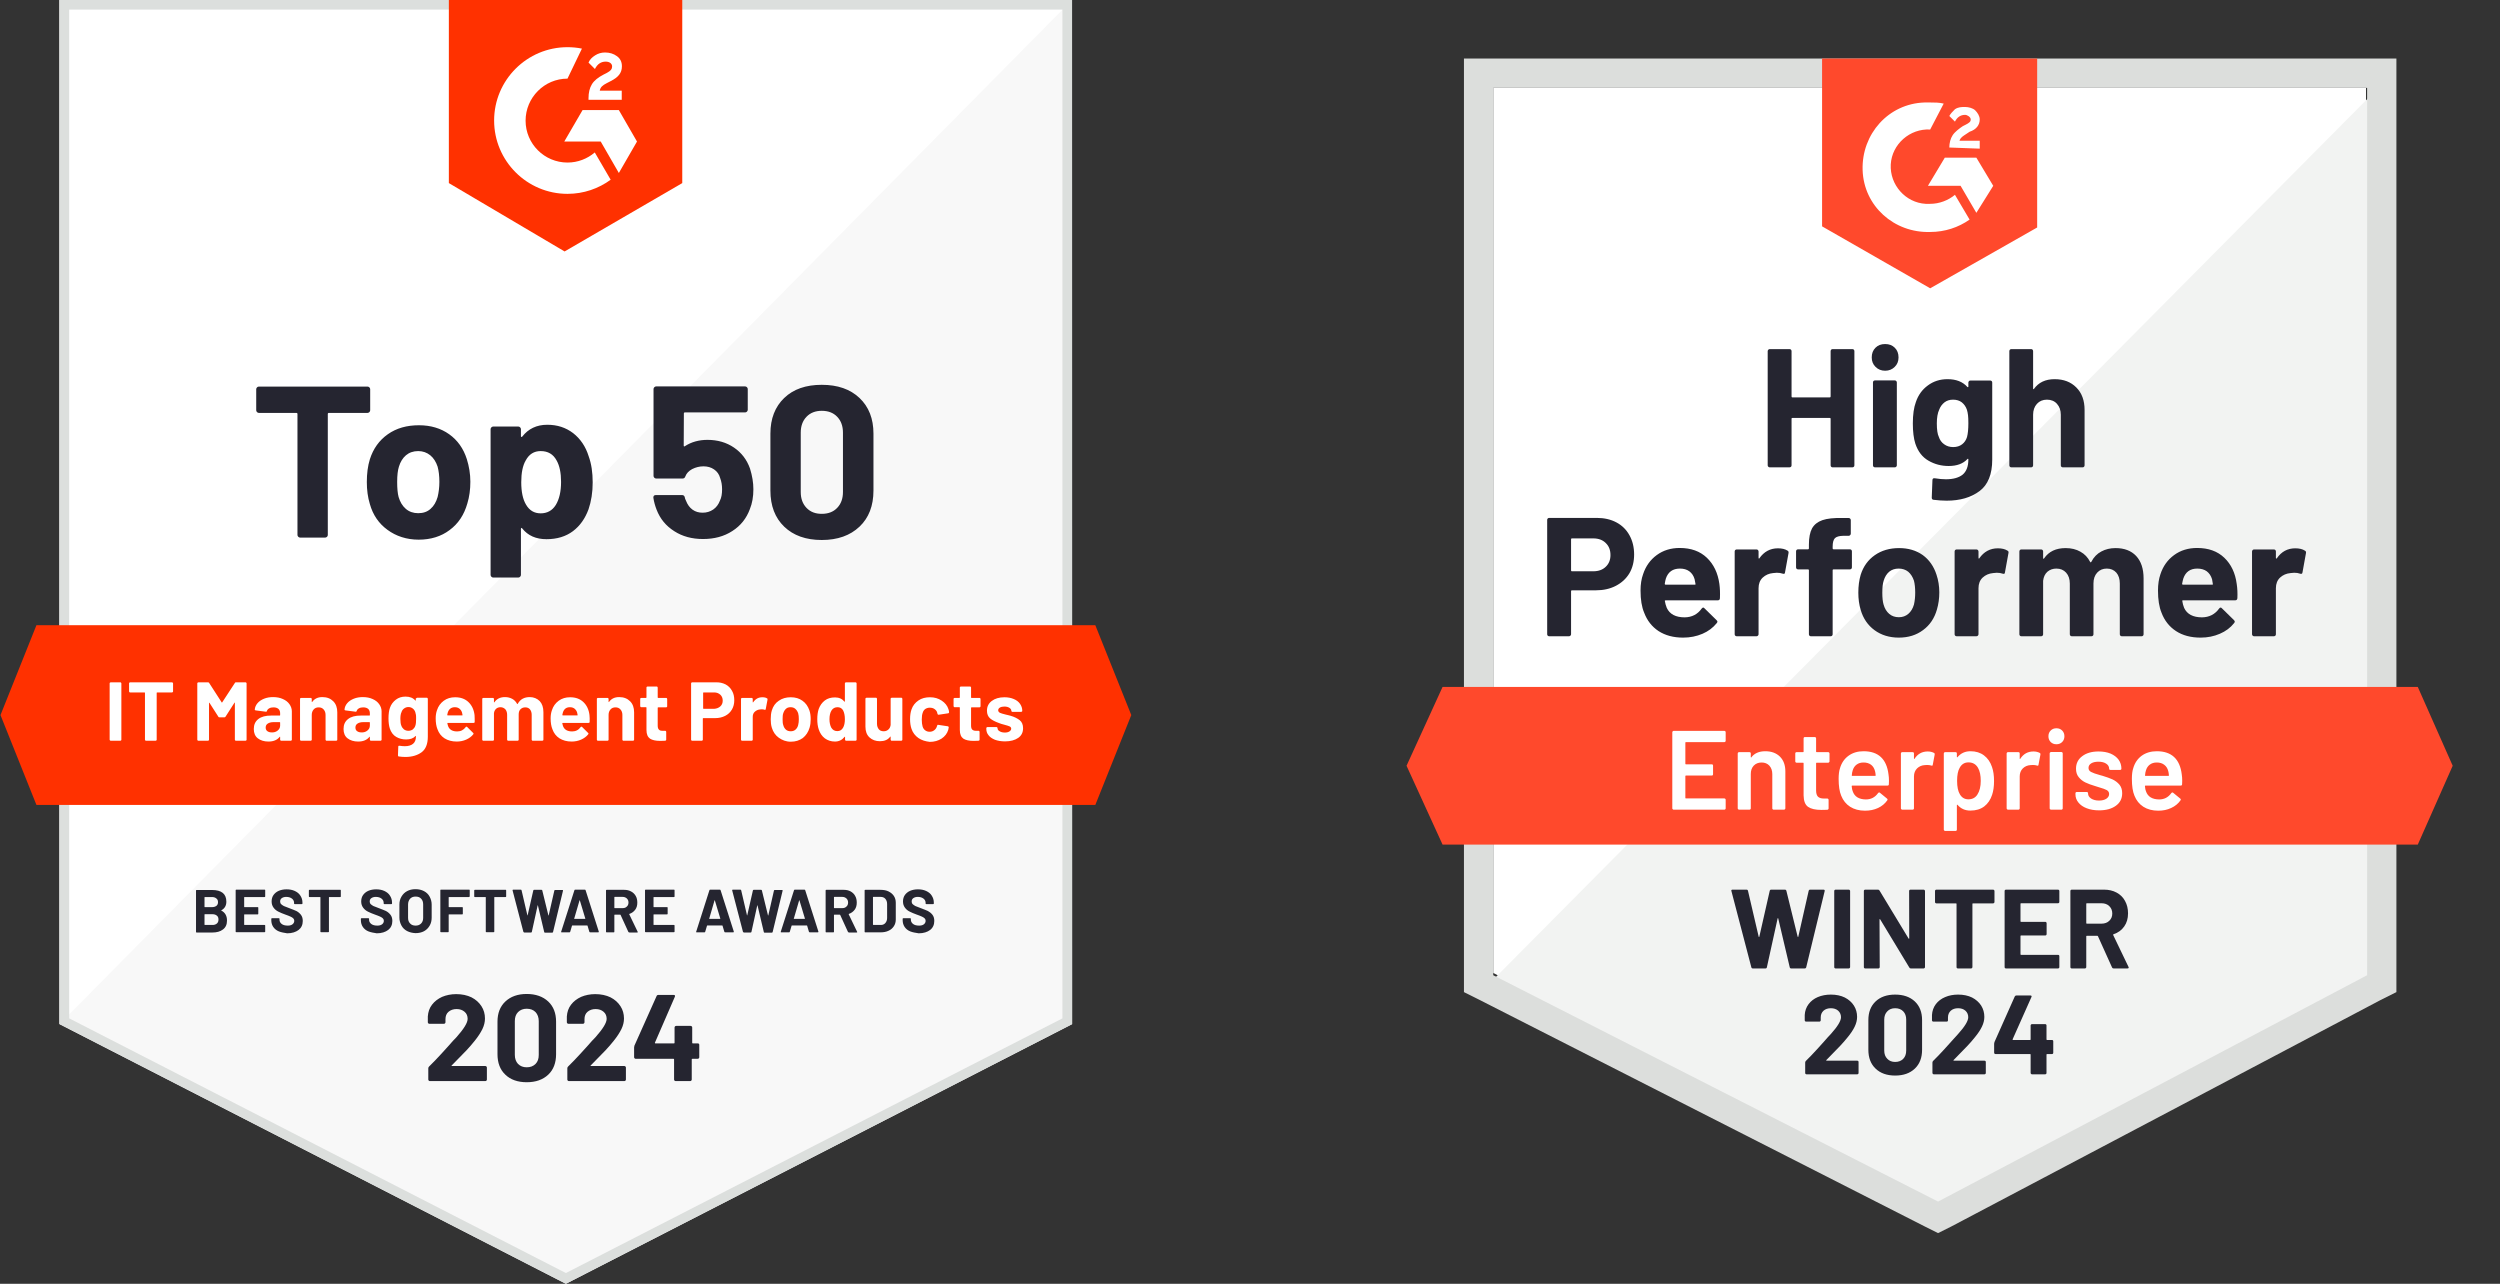 <svg width="148" height="76" viewBox="0 0 148 76" fill="none" xmlns="http://www.w3.org/2000/svg">
<rect x="0" y="0" width="148" height="76" fill="#333333" stroke="none"/>
<g clip-path="url(#clip0_666_374)">
<path d="M63.465 60.629L33.5 76L3.526 60.629V0H63.465V60.629Z" fill="#F8F8F8"/>
<path d="M3.526 0V60.629L63.465 0H3.526Z" fill="white"/>
<path d="M62.895 0.57V60.287L33.5 75.364L4.096 60.287V0.57H62.895ZM63.465 0H3.526V60.629L33.5 76L63.474 60.629L63.465 0Z" fill="#DCDFDD"/>
<path d="M40.39 10.839L33.424 14.886L26.572 10.839V0H40.39V10.839Z" fill="#FF3100"/>
<path d="M36.807 5.368H35.505C35.543 5.159 35.667 5.054 35.923 4.921L36.161 4.798C36.589 4.579 36.817 4.332 36.817 3.924C36.817 3.667 36.722 3.468 36.522 3.325C36.332 3.183 36.094 3.107 35.819 3.107C35.6 3.107 35.41 3.164 35.23 3.278C35.049 3.392 34.916 3.525 34.84 3.705L35.22 4.085C35.363 3.791 35.581 3.648 35.857 3.648C36.094 3.648 36.237 3.772 36.237 3.933C36.237 4.076 36.171 4.19 35.895 4.332L35.743 4.408C35.41 4.579 35.173 4.769 35.04 4.988C34.907 5.206 34.84 5.482 34.84 5.814V5.909H36.807V5.368ZM36.636 6.517H34.488L33.405 8.379H35.562L36.636 10.241L37.71 8.379L36.636 6.517Z" fill="white"/>
<path d="M33.595 9.623C32.227 9.623 31.115 8.512 31.115 7.144C31.115 5.776 32.227 4.655 33.595 4.655L34.45 2.878C34.175 2.821 33.89 2.793 33.595 2.793C31.2 2.793 29.252 4.74 29.252 7.135C29.252 9.528 31.2 11.476 33.595 11.476C34.555 11.476 35.439 11.162 36.151 10.64L35.211 9.025C34.773 9.396 34.213 9.623 33.595 9.623Z" fill="white"/>
<path d="M64.843 47.652H2.157L0.029 42.332L2.157 37.012H64.843L66.972 42.332L64.843 47.652Z" fill="#FF3100"/>
<path d="M21.868 22.933C21.896 22.962 21.915 23 21.915 23.038V24.291C21.915 24.329 21.896 24.367 21.868 24.396C21.839 24.424 21.801 24.444 21.763 24.444H19.473C19.435 24.444 19.406 24.462 19.406 24.51V31.673C19.406 31.721 19.387 31.749 19.359 31.777C19.33 31.806 19.292 31.825 19.254 31.825H17.762C17.724 31.825 17.686 31.806 17.658 31.777C17.629 31.749 17.61 31.711 17.61 31.673V24.51C17.61 24.472 17.591 24.444 17.544 24.444H15.32C15.282 24.444 15.244 24.424 15.215 24.396C15.187 24.367 15.168 24.329 15.168 24.291V23.038C15.168 23 15.187 22.962 15.215 22.933C15.244 22.904 15.282 22.886 15.32 22.886H21.763C21.801 22.886 21.839 22.904 21.868 22.933Z" fill="#252530"/>
<path d="M22.942 31.369C22.428 30.998 22.077 30.485 21.896 29.84C21.773 29.441 21.716 29.003 21.716 28.538C21.716 28.035 21.773 27.588 21.896 27.189C22.096 26.562 22.447 26.068 22.96 25.707C23.474 25.346 24.082 25.175 24.804 25.175C25.498 25.175 26.097 25.355 26.591 25.707C27.085 26.058 27.437 26.552 27.636 27.18C27.769 27.607 27.845 28.053 27.845 28.519C27.845 28.975 27.788 29.412 27.665 29.811C27.475 30.476 27.133 30.998 26.619 31.378C26.116 31.759 25.498 31.948 24.785 31.948C24.073 31.948 23.445 31.739 22.942 31.369ZM25.488 30.125C25.688 29.953 25.821 29.716 25.907 29.422C25.973 29.146 26.011 28.852 26.011 28.529C26.011 28.168 25.973 27.873 25.907 27.626C25.812 27.341 25.669 27.113 25.47 26.951C25.27 26.79 25.032 26.704 24.757 26.704C24.472 26.704 24.224 26.79 24.034 26.951C23.844 27.113 23.702 27.341 23.616 27.626C23.55 27.835 23.512 28.13 23.512 28.529C23.512 28.909 23.54 29.212 23.597 29.422C23.683 29.716 23.825 29.953 24.025 30.125C24.224 30.296 24.472 30.381 24.757 30.381C25.061 30.381 25.298 30.296 25.488 30.125ZM35.087 28.557C35.087 29.146 35.002 29.678 34.84 30.153C34.64 30.695 34.336 31.131 33.918 31.445C33.5 31.759 32.977 31.92 32.35 31.92C31.732 31.92 31.257 31.711 30.915 31.284C30.896 31.255 30.877 31.245 30.867 31.255C30.849 31.265 30.839 31.284 30.839 31.302V34.038C30.839 34.077 30.82 34.114 30.791 34.143C30.763 34.172 30.725 34.191 30.687 34.191H29.195C29.157 34.191 29.119 34.172 29.09 34.143C29.062 34.114 29.043 34.077 29.043 34.038V25.403C29.043 25.365 29.062 25.327 29.09 25.299C29.119 25.27 29.157 25.251 29.195 25.251H30.687C30.725 25.251 30.763 25.27 30.791 25.299C30.82 25.327 30.839 25.365 30.839 25.403V25.821C30.839 25.849 30.849 25.859 30.867 25.869C30.887 25.869 30.905 25.869 30.915 25.849C31.276 25.384 31.77 25.146 32.398 25.146C32.987 25.146 33.49 25.308 33.928 25.64C34.355 25.973 34.669 26.429 34.849 27.009C35.011 27.455 35.087 27.968 35.087 28.557ZM33.215 28.529C33.215 27.997 33.129 27.569 32.949 27.256C32.749 26.885 32.436 26.704 32.008 26.704C31.618 26.704 31.324 26.885 31.124 27.256C30.944 27.559 30.858 27.997 30.858 28.547C30.858 29.117 30.953 29.564 31.143 29.878C31.343 30.22 31.628 30.39 32.008 30.39C32.388 30.39 32.692 30.229 32.901 29.896C33.11 29.555 33.215 29.099 33.215 28.529ZM44.6 28.965C44.6 29.402 44.534 29.792 44.391 30.143C44.191 30.685 43.849 31.122 43.355 31.436C42.861 31.759 42.281 31.91 41.616 31.91C40.97 31.91 40.4 31.759 39.915 31.445C39.421 31.131 39.079 30.713 38.87 30.172C38.784 29.953 38.717 29.716 38.679 29.469V29.45C38.679 29.355 38.727 29.308 38.831 29.308H40.38C40.466 29.308 40.523 29.355 40.542 29.45C40.552 29.497 40.561 29.545 40.58 29.573C40.599 29.611 40.609 29.64 40.618 29.659C40.704 29.878 40.827 30.049 40.998 30.172C41.169 30.296 41.369 30.352 41.597 30.352C41.835 30.352 42.044 30.286 42.224 30.163C42.405 30.039 42.538 29.858 42.623 29.631C42.709 29.459 42.747 29.241 42.747 28.965C42.747 28.718 42.709 28.5 42.633 28.3C42.576 28.082 42.452 27.911 42.272 27.788C42.091 27.664 41.882 27.607 41.645 27.607C41.407 27.607 41.188 27.664 40.979 27.768C40.77 27.883 40.637 28.025 40.571 28.206C40.542 28.291 40.485 28.329 40.409 28.329H38.841C38.803 28.329 38.765 28.31 38.736 28.282C38.708 28.253 38.689 28.215 38.689 28.177V23.028C38.689 22.99 38.708 22.952 38.736 22.924C38.765 22.895 38.803 22.876 38.841 22.876H44.115C44.153 22.876 44.191 22.895 44.22 22.924C44.248 22.952 44.267 22.99 44.267 23.028V24.263C44.267 24.301 44.248 24.339 44.22 24.367C44.191 24.396 44.153 24.415 44.115 24.415H40.552C40.504 24.415 40.485 24.434 40.485 24.482L40.476 26.372C40.476 26.429 40.504 26.448 40.552 26.41C40.932 26.163 41.378 26.04 41.882 26.04C42.481 26.04 43.004 26.192 43.45 26.495C43.897 26.799 44.211 27.208 44.401 27.74C44.534 28.168 44.6 28.576 44.6 28.965ZM46.425 31.179C45.883 30.657 45.608 29.944 45.608 29.041V25.669C45.608 24.785 45.883 24.082 46.425 23.56C46.967 23.038 47.708 22.781 48.649 22.781C49.59 22.781 50.331 23.038 50.882 23.56C51.433 24.082 51.709 24.785 51.709 25.669V29.041C51.709 29.944 51.433 30.657 50.882 31.179C50.331 31.701 49.59 31.968 48.649 31.968C47.708 31.968 46.967 31.701 46.425 31.179ZM49.561 30.067C49.789 29.83 49.903 29.517 49.903 29.127V25.612C49.903 25.223 49.789 24.909 49.561 24.672C49.333 24.434 49.029 24.32 48.649 24.32C48.278 24.32 47.974 24.434 47.746 24.672C47.518 24.909 47.404 25.223 47.404 25.612V29.127C47.404 29.517 47.518 29.83 47.746 30.067C47.974 30.305 48.269 30.419 48.649 30.419C49.029 30.419 49.333 30.305 49.561 30.067Z" fill="#252530"/>
<path d="M13.096 53.903C13.324 54.017 13.438 54.217 13.438 54.492C13.438 54.73 13.362 54.901 13.2 55.024C13.039 55.148 12.83 55.205 12.573 55.205H11.642C11.632 55.205 11.623 55.205 11.613 55.195C11.604 55.185 11.604 55.176 11.604 55.166V52.725C11.604 52.715 11.604 52.706 11.613 52.697C11.623 52.687 11.632 52.687 11.642 52.687H12.545C13.115 52.687 13.4 52.915 13.4 53.38C13.4 53.618 13.295 53.789 13.096 53.894C13.086 53.884 13.086 53.894 13.096 53.903ZM12.107 53.124V53.684C12.107 53.694 12.117 53.703 12.127 53.703H12.545C12.659 53.703 12.744 53.675 12.811 53.627C12.877 53.571 12.906 53.504 12.906 53.409C12.906 53.314 12.877 53.238 12.811 53.191C12.744 53.133 12.659 53.105 12.545 53.105H12.127C12.117 53.105 12.107 53.114 12.107 53.124ZM12.839 54.672C12.906 54.615 12.934 54.539 12.934 54.435C12.934 54.34 12.906 54.255 12.839 54.207C12.773 54.15 12.687 54.121 12.573 54.121H12.127C12.117 54.121 12.107 54.131 12.107 54.141V54.739C12.107 54.748 12.117 54.758 12.127 54.758H12.583C12.687 54.758 12.773 54.73 12.839 54.672ZM15.69 53.096C15.681 53.105 15.671 53.105 15.662 53.105H14.474C14.464 53.105 14.455 53.114 14.455 53.124V53.684C14.455 53.694 14.464 53.703 14.474 53.703H15.253C15.263 53.703 15.272 53.703 15.282 53.713C15.291 53.722 15.291 53.732 15.291 53.742V54.093C15.291 54.102 15.291 54.112 15.282 54.121C15.272 54.131 15.263 54.131 15.253 54.131H14.474C14.464 54.131 14.455 54.141 14.455 54.15V54.739C14.455 54.748 14.464 54.758 14.474 54.758H15.662C15.671 54.758 15.681 54.758 15.69 54.767C15.7 54.777 15.7 54.786 15.7 54.796V55.148C15.7 55.157 15.7 55.166 15.69 55.176C15.681 55.185 15.671 55.185 15.662 55.185H13.989C13.98 55.185 13.97 55.185 13.961 55.176C13.951 55.166 13.951 55.157 13.951 55.148V52.706C13.951 52.697 13.951 52.687 13.961 52.678C13.97 52.668 13.98 52.668 13.989 52.668H15.662C15.671 52.668 15.681 52.668 15.69 52.678C15.7 52.687 15.7 52.697 15.7 52.706V53.057C15.7 53.077 15.7 53.086 15.69 53.096Z" fill="#252530"/>
<path d="M16.508 55.138C16.365 55.081 16.251 54.986 16.175 54.872C16.099 54.758 16.061 54.625 16.061 54.473V54.397C16.061 54.388 16.061 54.378 16.07 54.368C16.08 54.359 16.09 54.359 16.099 54.359H16.508C16.517 54.359 16.527 54.359 16.536 54.368C16.546 54.378 16.546 54.388 16.546 54.397V54.454C16.546 54.549 16.593 54.635 16.679 54.701C16.764 54.767 16.888 54.796 17.04 54.796C17.163 54.796 17.259 54.767 17.325 54.711C17.392 54.654 17.42 54.587 17.42 54.511C17.42 54.454 17.401 54.407 17.363 54.368C17.325 54.331 17.268 54.292 17.201 54.264C17.135 54.236 17.03 54.188 16.888 54.141C16.726 54.084 16.593 54.026 16.479 53.969C16.365 53.913 16.27 53.837 16.194 53.732C16.118 53.627 16.08 53.514 16.08 53.361C16.08 53.219 16.118 53.086 16.194 52.981C16.27 52.877 16.375 52.791 16.508 52.734C16.641 52.678 16.793 52.649 16.964 52.649C17.144 52.649 17.306 52.678 17.449 52.744C17.591 52.81 17.705 52.896 17.781 53.02C17.857 53.133 17.905 53.276 17.905 53.428V53.485C17.905 53.495 17.905 53.504 17.895 53.514C17.886 53.523 17.876 53.523 17.867 53.523H17.449C17.439 53.523 17.43 53.523 17.42 53.514C17.41 53.504 17.41 53.495 17.41 53.485V53.456C17.41 53.352 17.372 53.267 17.287 53.2C17.201 53.133 17.087 53.096 16.945 53.096C16.831 53.096 16.745 53.124 16.679 53.172C16.612 53.219 16.584 53.285 16.584 53.371C16.584 53.428 16.603 53.485 16.641 53.523C16.679 53.561 16.736 53.599 16.802 53.637C16.878 53.666 16.992 53.713 17.144 53.77C17.316 53.837 17.449 53.884 17.544 53.931C17.639 53.979 17.734 54.055 17.81 54.15C17.886 54.245 17.924 54.368 17.924 54.52C17.924 54.748 17.838 54.929 17.677 55.053C17.515 55.176 17.287 55.252 17.002 55.252C16.821 55.224 16.65 55.195 16.508 55.138Z" fill="#252530"/>
<path d="M20.167 52.687C20.176 52.697 20.176 52.706 20.176 52.715V53.067C20.176 53.077 20.176 53.086 20.167 53.096C20.157 53.105 20.148 53.105 20.138 53.105H19.492C19.482 53.105 19.473 53.114 19.473 53.124V55.148C19.473 55.157 19.473 55.166 19.463 55.176C19.454 55.185 19.444 55.185 19.435 55.185H19.007C18.998 55.185 18.988 55.185 18.979 55.176C18.969 55.166 18.969 55.157 18.969 55.148V53.124C18.969 53.114 18.96 53.105 18.95 53.105H18.323C18.313 53.105 18.304 53.105 18.294 53.096C18.285 53.086 18.285 53.077 18.285 53.067V52.715C18.285 52.706 18.285 52.697 18.294 52.687C18.304 52.678 18.313 52.678 18.323 52.678H20.148C20.148 52.668 20.157 52.678 20.167 52.687ZM21.811 55.138C21.668 55.081 21.554 54.986 21.478 54.872C21.402 54.758 21.364 54.625 21.364 54.473V54.397C21.364 54.388 21.364 54.378 21.374 54.368C21.383 54.359 21.393 54.359 21.402 54.359H21.811C21.82 54.359 21.83 54.359 21.839 54.368C21.849 54.378 21.849 54.388 21.849 54.397V54.454C21.849 54.549 21.896 54.635 21.982 54.701C22.067 54.767 22.191 54.796 22.343 54.796C22.466 54.796 22.561 54.767 22.628 54.711C22.695 54.654 22.723 54.587 22.723 54.511C22.723 54.454 22.704 54.407 22.666 54.368C22.628 54.331 22.571 54.292 22.505 54.264C22.438 54.236 22.333 54.188 22.191 54.141C22.029 54.084 21.896 54.026 21.782 53.969C21.668 53.913 21.573 53.837 21.497 53.732C21.421 53.627 21.383 53.514 21.383 53.361C21.383 53.219 21.421 53.086 21.497 52.981C21.573 52.877 21.678 52.791 21.811 52.734C21.944 52.678 22.096 52.649 22.267 52.649C22.448 52.649 22.609 52.678 22.752 52.744C22.894 52.81 23.008 52.896 23.084 53.02C23.16 53.133 23.208 53.276 23.208 53.428V53.485C23.208 53.495 23.208 53.504 23.198 53.514C23.189 53.523 23.179 53.523 23.17 53.523H22.752C22.742 53.523 22.733 53.523 22.723 53.514C22.714 53.504 22.714 53.495 22.714 53.485V53.456C22.714 53.352 22.676 53.267 22.59 53.2C22.505 53.133 22.39 53.096 22.248 53.096C22.134 53.096 22.048 53.124 21.982 53.172C21.915 53.219 21.887 53.285 21.887 53.371C21.887 53.428 21.906 53.485 21.944 53.523C21.982 53.561 22.039 53.599 22.105 53.637C22.181 53.666 22.295 53.713 22.448 53.77C22.619 53.837 22.752 53.884 22.847 53.931C22.942 53.979 23.037 54.055 23.113 54.15C23.189 54.245 23.227 54.368 23.227 54.52C23.227 54.748 23.141 54.929 22.98 55.053C22.818 55.176 22.59 55.252 22.305 55.252C22.124 55.224 21.953 55.195 21.811 55.138ZM24.101 55.119C23.959 55.043 23.845 54.938 23.768 54.796C23.692 54.654 23.645 54.502 23.645 54.321V53.551C23.645 53.371 23.683 53.219 23.768 53.077C23.854 52.934 23.959 52.83 24.101 52.754C24.244 52.678 24.405 52.639 24.595 52.639C24.785 52.639 24.956 52.678 25.099 52.754C25.241 52.83 25.356 52.934 25.432 53.077C25.508 53.219 25.555 53.371 25.555 53.551V54.321C25.555 54.502 25.517 54.663 25.432 54.806C25.346 54.948 25.241 55.053 25.099 55.129C24.956 55.205 24.785 55.242 24.595 55.242C24.415 55.233 24.253 55.195 24.101 55.119ZM24.928 54.672C25.013 54.587 25.051 54.473 25.051 54.34V53.542C25.051 53.4 25.013 53.285 24.928 53.2C24.852 53.114 24.738 53.077 24.605 53.077C24.472 53.077 24.367 53.114 24.282 53.2C24.206 53.285 24.158 53.4 24.158 53.542V54.34C24.158 54.483 24.196 54.587 24.282 54.672C24.358 54.758 24.472 54.796 24.605 54.796C24.738 54.796 24.842 54.758 24.928 54.672ZM27.788 53.096C27.779 53.105 27.77 53.105 27.76 53.105H26.581C26.572 53.105 26.562 53.114 26.562 53.124V53.684C26.562 53.694 26.572 53.703 26.581 53.703H27.361C27.37 53.703 27.38 53.703 27.389 53.713C27.399 53.722 27.399 53.732 27.399 53.742V54.093C27.399 54.102 27.399 54.112 27.389 54.121C27.38 54.131 27.37 54.131 27.361 54.131H26.581C26.572 54.131 26.562 54.141 26.562 54.15V55.148C26.562 55.157 26.562 55.166 26.553 55.176C26.544 55.185 26.534 55.185 26.524 55.185H26.106C26.097 55.185 26.087 55.185 26.078 55.176C26.068 55.166 26.068 55.157 26.068 55.148V52.706C26.068 52.697 26.068 52.687 26.078 52.678C26.087 52.668 26.097 52.668 26.106 52.668H27.77C27.779 52.668 27.788 52.668 27.798 52.678C27.808 52.687 27.808 52.697 27.808 52.706V53.057C27.808 53.077 27.798 53.086 27.788 53.096ZM29.955 52.687C29.965 52.697 29.965 52.706 29.965 52.715V53.067C29.965 53.077 29.965 53.086 29.955 53.096C29.946 53.105 29.936 53.105 29.927 53.105H29.28C29.271 53.105 29.262 53.114 29.262 53.124V55.148C29.262 55.157 29.262 55.166 29.252 55.176C29.242 55.185 29.233 55.185 29.224 55.185H28.796C28.786 55.185 28.777 55.185 28.767 55.176C28.758 55.166 28.758 55.157 28.758 55.148V53.124C28.758 53.114 28.748 53.105 28.739 53.105H28.112C28.102 53.105 28.093 53.105 28.083 53.096C28.074 53.086 28.074 53.077 28.074 53.067V52.715C28.074 52.706 28.074 52.697 28.083 52.687C28.093 52.678 28.102 52.678 28.112 52.678H29.936C29.936 52.668 29.955 52.678 29.955 52.687Z" fill="#252530"/>
<path d="M30.982 55.157L30.345 52.715V52.697C30.345 52.678 30.354 52.668 30.383 52.668H30.829C30.858 52.668 30.867 52.678 30.877 52.706L31.219 54.178C31.219 54.188 31.229 54.197 31.229 54.197C31.229 54.197 31.238 54.188 31.238 54.178L31.571 52.715C31.58 52.687 31.59 52.678 31.618 52.678H32.055C32.084 52.678 32.103 52.687 32.103 52.715L32.464 54.188C32.464 54.197 32.474 54.197 32.474 54.197C32.483 54.197 32.483 54.197 32.483 54.188L32.816 52.725C32.825 52.697 32.835 52.687 32.863 52.687H33.291C33.329 52.687 33.338 52.706 33.329 52.734L32.74 55.176C32.73 55.205 32.711 55.214 32.692 55.214H32.264C32.236 55.214 32.226 55.205 32.217 55.176L31.846 53.608C31.846 53.599 31.837 53.59 31.837 53.59C31.827 53.59 31.827 53.599 31.827 53.608L31.485 55.166C31.476 55.195 31.466 55.205 31.438 55.205H31.038C31.01 55.195 30.991 55.185 30.982 55.157Z" fill="#252530"/>
<path d="M34.888 55.157L34.783 54.806C34.773 54.796 34.773 54.786 34.764 54.786H33.88C33.871 54.786 33.871 54.796 33.861 54.806L33.757 55.157C33.747 55.185 33.738 55.195 33.709 55.195H33.253C33.234 55.195 33.224 55.195 33.224 55.185C33.215 55.176 33.215 55.166 33.224 55.148L34.004 52.706C34.013 52.678 34.023 52.668 34.051 52.668H34.621C34.65 52.668 34.659 52.678 34.669 52.706L35.448 55.148V55.166C35.448 55.185 35.439 55.195 35.41 55.195H34.954C34.907 55.195 34.897 55.185 34.888 55.157ZM33.994 54.397H34.631C34.65 54.397 34.65 54.388 34.65 54.378L34.327 53.304C34.327 53.295 34.317 53.295 34.317 53.295C34.308 53.295 34.308 53.304 34.308 53.304L33.994 54.378C33.985 54.388 33.985 54.397 33.994 54.397ZM37.197 55.166L36.741 54.169C36.731 54.16 36.731 54.15 36.722 54.15H36.389C36.38 54.15 36.37 54.16 36.37 54.169V55.157C36.37 55.166 36.37 55.176 36.361 55.185C36.351 55.195 36.342 55.195 36.332 55.195H35.914C35.904 55.195 35.895 55.195 35.885 55.185C35.876 55.176 35.876 55.166 35.876 55.157V52.715C35.876 52.706 35.876 52.697 35.885 52.687C35.895 52.678 35.904 52.678 35.914 52.678H36.95C37.102 52.678 37.235 52.706 37.358 52.773C37.482 52.839 37.568 52.925 37.634 53.038C37.701 53.153 37.729 53.285 37.729 53.438C37.729 53.599 37.691 53.742 37.605 53.855C37.52 53.969 37.406 54.055 37.263 54.102C37.254 54.112 37.244 54.112 37.254 54.131L37.748 55.157C37.758 55.166 37.758 55.176 37.758 55.176C37.758 55.195 37.748 55.205 37.72 55.205H37.273C37.216 55.195 37.206 55.185 37.197 55.166ZM36.37 53.124V53.742C36.37 53.751 36.38 53.761 36.389 53.761H36.864C36.969 53.761 37.045 53.732 37.111 53.666C37.178 53.608 37.206 53.523 37.206 53.428C37.206 53.333 37.178 53.257 37.111 53.191C37.045 53.133 36.969 53.096 36.864 53.096H36.389C36.37 53.105 36.37 53.114 36.37 53.124ZM39.924 53.096C39.915 53.105 39.905 53.105 39.896 53.105H38.708C38.699 53.105 38.689 53.114 38.689 53.124V53.684C38.689 53.694 38.699 53.703 38.708 53.703H39.487C39.497 53.703 39.506 53.703 39.516 53.713C39.525 53.722 39.525 53.732 39.525 53.742V54.093C39.525 54.102 39.525 54.112 39.516 54.121C39.506 54.131 39.497 54.131 39.487 54.131H38.708C38.699 54.131 38.689 54.141 38.689 54.15V54.739C38.689 54.748 38.699 54.758 38.708 54.758H39.896C39.905 54.758 39.915 54.758 39.924 54.767C39.934 54.777 39.934 54.786 39.934 54.796V55.148C39.934 55.157 39.934 55.166 39.924 55.176C39.915 55.185 39.905 55.185 39.896 55.185H38.223C38.214 55.185 38.204 55.185 38.195 55.176C38.185 55.166 38.185 55.157 38.185 55.148V52.706C38.185 52.697 38.185 52.687 38.195 52.678C38.204 52.668 38.214 52.668 38.223 52.668H39.896C39.905 52.668 39.915 52.668 39.924 52.678C39.934 52.687 39.934 52.697 39.934 52.706V53.057C39.934 53.077 39.934 53.086 39.924 53.096Z" fill="#252530"/>
<path d="M42.88 55.157L42.775 54.806C42.766 54.796 42.766 54.786 42.756 54.786H41.873C41.863 54.786 41.863 54.796 41.854 54.806L41.749 55.157C41.739 55.185 41.73 55.195 41.702 55.195H41.245C41.226 55.195 41.217 55.195 41.217 55.185C41.207 55.176 41.207 55.166 41.217 55.148L41.996 52.706C42.006 52.678 42.015 52.668 42.044 52.668H42.614C42.642 52.668 42.652 52.678 42.661 52.706L43.441 55.148V55.166C43.441 55.185 43.431 55.195 43.403 55.195H42.947C42.899 55.195 42.889 55.185 42.88 55.157ZM41.987 54.397H42.623C42.642 54.397 42.642 54.388 42.642 54.378L42.319 53.304C42.319 53.295 42.31 53.295 42.31 53.295C42.3 53.295 42.3 53.304 42.3 53.304L41.987 54.378C41.977 54.388 41.977 54.397 41.987 54.397Z" fill="#252530"/>
<path d="M43.982 55.157L43.346 52.715V52.697C43.346 52.678 43.355 52.668 43.384 52.668H43.83C43.859 52.668 43.868 52.678 43.878 52.706L44.22 54.178C44.22 54.188 44.23 54.197 44.23 54.197C44.23 54.197 44.239 54.188 44.239 54.178L44.572 52.715C44.581 52.687 44.591 52.678 44.619 52.678H45.056C45.085 52.678 45.104 52.687 45.104 52.715L45.465 54.188C45.465 54.197 45.474 54.197 45.474 54.197C45.484 54.197 45.484 54.197 45.484 54.188L45.817 52.725C45.826 52.697 45.836 52.687 45.864 52.687H46.292C46.33 52.687 46.339 52.706 46.33 52.734L45.741 55.176C45.731 55.205 45.712 55.214 45.693 55.214H45.265C45.237 55.214 45.227 55.205 45.218 55.176L44.847 53.608C44.847 53.599 44.838 53.59 44.838 53.59C44.828 53.59 44.828 53.599 44.828 53.608L44.486 55.166C44.477 55.195 44.467 55.205 44.439 55.205H44.039C44.011 55.195 43.992 55.185 43.982 55.157Z" fill="#252530"/>
<path d="M47.888 55.157L47.784 54.806C47.774 54.796 47.774 54.786 47.765 54.786H46.881C46.871 54.786 46.871 54.796 46.862 54.806L46.757 55.157C46.748 55.185 46.738 55.195 46.71 55.195H46.254C46.235 55.195 46.225 55.195 46.225 55.185C46.216 55.176 46.216 55.166 46.225 55.148L47.004 52.706C47.014 52.678 47.023 52.668 47.052 52.668H47.622C47.651 52.668 47.66 52.678 47.67 52.706L48.449 55.148V55.166C48.449 55.185 48.44 55.195 48.411 55.195H47.955C47.907 55.195 47.898 55.185 47.888 55.157ZM46.995 54.397H47.632C47.651 54.397 47.651 54.388 47.651 54.378L47.328 53.304C47.328 53.295 47.318 53.295 47.318 53.295C47.309 53.295 47.309 53.304 47.309 53.304L46.995 54.378C46.985 54.388 46.985 54.397 46.995 54.397ZM50.198 55.166L49.742 54.169C49.732 54.16 49.732 54.15 49.722 54.15H49.39C49.38 54.15 49.371 54.16 49.371 54.169V55.157C49.371 55.166 49.371 55.176 49.361 55.185C49.352 55.195 49.342 55.195 49.333 55.195H48.915C48.905 55.195 48.896 55.195 48.886 55.185C48.877 55.176 48.877 55.166 48.877 55.157V52.715C48.877 52.706 48.877 52.697 48.886 52.687C48.896 52.678 48.905 52.678 48.915 52.678H49.95C50.103 52.678 50.236 52.706 50.359 52.773C50.473 52.839 50.568 52.925 50.625 53.038C50.692 53.153 50.72 53.285 50.72 53.438C50.72 53.599 50.682 53.742 50.597 53.855C50.511 53.969 50.397 54.055 50.255 54.102C50.245 54.112 50.236 54.112 50.245 54.131L50.739 55.157C50.749 55.166 50.749 55.176 50.749 55.176C50.749 55.195 50.739 55.205 50.711 55.205H50.264C50.217 55.195 50.207 55.185 50.198 55.166ZM49.371 53.124V53.742C49.371 53.751 49.38 53.761 49.39 53.761H49.865C49.969 53.761 50.046 53.732 50.112 53.666C50.179 53.608 50.207 53.523 50.207 53.428C50.207 53.333 50.179 53.257 50.112 53.191C50.046 53.133 49.969 53.096 49.865 53.096H49.39C49.371 53.105 49.371 53.114 49.371 53.124ZM51.196 55.185C51.186 55.176 51.186 55.166 51.186 55.157V52.715C51.186 52.706 51.186 52.697 51.196 52.687C51.205 52.678 51.215 52.678 51.224 52.678H52.127C52.307 52.678 52.469 52.706 52.602 52.773C52.735 52.839 52.84 52.925 52.916 53.038C52.992 53.153 53.03 53.285 53.03 53.438V54.435C53.03 54.587 52.992 54.72 52.916 54.834C52.84 54.948 52.735 55.043 52.602 55.1C52.469 55.166 52.307 55.195 52.127 55.195H51.224C51.215 55.195 51.205 55.195 51.196 55.185ZM51.709 54.758H52.146C52.26 54.758 52.345 54.72 52.412 54.644C52.478 54.568 52.517 54.473 52.517 54.34V53.514C52.517 53.39 52.478 53.285 52.412 53.209C52.345 53.133 52.25 53.096 52.136 53.096H51.699C51.69 53.096 51.68 53.105 51.68 53.114V54.73C51.69 54.758 51.699 54.758 51.709 54.758ZM53.885 55.138C53.742 55.081 53.628 54.986 53.552 54.872C53.476 54.758 53.438 54.625 53.438 54.473V54.397C53.438 54.388 53.438 54.378 53.448 54.368C53.457 54.359 53.467 54.359 53.476 54.359H53.885C53.895 54.359 53.904 54.359 53.913 54.368C53.923 54.378 53.923 54.388 53.923 54.397V54.454C53.923 54.549 53.971 54.635 54.056 54.701C54.142 54.767 54.265 54.796 54.417 54.796C54.541 54.796 54.636 54.767 54.702 54.711C54.769 54.654 54.797 54.587 54.797 54.511C54.797 54.454 54.778 54.407 54.74 54.368C54.702 54.331 54.645 54.292 54.579 54.264C54.512 54.236 54.408 54.188 54.265 54.141C54.104 54.084 53.971 54.026 53.856 53.969C53.742 53.913 53.647 53.837 53.571 53.732C53.495 53.627 53.457 53.514 53.457 53.361C53.457 53.219 53.495 53.086 53.571 52.981C53.647 52.877 53.752 52.791 53.885 52.734C54.018 52.678 54.17 52.649 54.341 52.649C54.522 52.649 54.683 52.678 54.826 52.744C54.968 52.81 55.083 52.896 55.158 53.02C55.234 53.133 55.282 53.276 55.282 53.428V53.485C55.282 53.495 55.282 53.504 55.273 53.514C55.263 53.523 55.254 53.523 55.244 53.523H54.835C54.826 53.523 54.816 53.523 54.807 53.514C54.797 53.504 54.797 53.495 54.797 53.485V53.456C54.797 53.352 54.759 53.267 54.674 53.2C54.588 53.133 54.474 53.096 54.332 53.096C54.218 53.096 54.132 53.124 54.066 53.172C53.999 53.219 53.971 53.285 53.971 53.371C53.971 53.428 53.989 53.485 54.028 53.523C54.066 53.561 54.123 53.599 54.189 53.637C54.265 53.666 54.379 53.713 54.531 53.77C54.702 53.837 54.835 53.884 54.93 53.931C55.025 53.979 55.12 54.055 55.197 54.15C55.273 54.245 55.31 54.368 55.31 54.52C55.31 54.748 55.225 54.929 55.063 55.053C54.902 55.176 54.674 55.252 54.389 55.252C54.199 55.224 54.028 55.195 53.885 55.138Z" fill="#252530"/>
<path d="M6.51 43.833C6.5 43.824 6.491 43.804 6.491 43.795V40.451C6.491 40.432 6.5 40.422 6.51 40.413C6.519 40.404 6.538 40.394 6.548 40.394H7.128C7.147 40.394 7.156 40.404 7.166 40.413C7.175 40.422 7.185 40.441 7.185 40.451V43.795C7.185 43.814 7.175 43.824 7.166 43.833C7.156 43.843 7.137 43.852 7.128 43.852H6.548C6.538 43.852 6.519 43.843 6.51 43.833ZM10.226 40.413C10.235 40.422 10.245 40.441 10.245 40.451V40.935C10.245 40.955 10.235 40.964 10.226 40.974C10.216 40.983 10.197 40.992 10.188 40.992H9.304C9.285 40.992 9.276 41.002 9.276 41.021V43.795C9.276 43.814 9.266 43.824 9.257 43.833C9.247 43.843 9.228 43.852 9.218 43.852H8.639C8.62 43.852 8.61 43.843 8.601 43.833C8.591 43.824 8.582 43.804 8.582 43.795V41.021C8.582 41.002 8.572 40.992 8.553 40.992H7.698C7.679 40.992 7.669 40.983 7.66 40.974C7.65 40.964 7.641 40.945 7.641 40.935V40.451C7.641 40.432 7.65 40.422 7.66 40.413C7.669 40.404 7.688 40.394 7.698 40.394H10.188C10.197 40.394 10.207 40.404 10.226 40.413ZM13.961 40.394H14.54C14.559 40.394 14.569 40.404 14.579 40.413C14.588 40.422 14.598 40.441 14.598 40.451V43.795C14.598 43.814 14.588 43.824 14.579 43.833C14.569 43.843 14.55 43.852 14.54 43.852H13.961C13.942 43.852 13.932 43.843 13.923 43.833C13.913 43.824 13.904 43.804 13.904 43.795V41.61C13.904 41.6 13.904 41.591 13.894 41.591C13.885 41.591 13.885 41.6 13.875 41.61L13.352 42.427C13.334 42.456 13.315 42.465 13.286 42.465H12.991C12.963 42.465 12.934 42.456 12.925 42.427L12.402 41.61C12.393 41.6 12.393 41.6 12.383 41.6C12.374 41.6 12.374 41.61 12.374 41.62V43.795C12.374 43.814 12.364 43.824 12.355 43.833C12.345 43.843 12.326 43.852 12.317 43.852H11.737C11.718 43.852 11.708 43.843 11.699 43.833C11.689 43.824 11.68 43.804 11.68 43.795V40.451C11.68 40.432 11.689 40.422 11.699 40.413C11.708 40.404 11.727 40.394 11.737 40.394H12.317C12.345 40.394 12.374 40.404 12.383 40.432L13.124 41.581C13.134 41.6 13.143 41.6 13.153 41.581L13.904 40.432C13.913 40.404 13.932 40.394 13.961 40.394ZM16.745 41.382C16.916 41.458 17.04 41.553 17.135 41.686C17.23 41.819 17.277 41.962 17.277 42.114V43.795C17.277 43.814 17.268 43.824 17.259 43.833C17.249 43.843 17.23 43.852 17.221 43.852H16.641C16.622 43.852 16.612 43.843 16.603 43.833C16.593 43.824 16.584 43.804 16.584 43.795V43.633C16.584 43.624 16.584 43.614 16.574 43.614C16.565 43.614 16.565 43.614 16.555 43.624C16.413 43.804 16.194 43.9 15.89 43.9C15.633 43.9 15.424 43.833 15.263 43.709C15.101 43.586 15.025 43.396 15.025 43.158C15.025 42.902 15.111 42.712 15.291 42.569C15.472 42.427 15.719 42.361 16.052 42.361H16.555C16.574 42.361 16.584 42.351 16.584 42.332V42.227C16.584 42.123 16.555 42.038 16.489 41.971C16.422 41.914 16.327 41.876 16.194 41.876C16.09 41.876 16.004 41.895 15.938 41.933C15.871 41.971 15.823 42.019 15.804 42.085C15.795 42.123 15.776 42.142 15.738 42.133L15.139 42.056C15.101 42.047 15.082 42.038 15.082 42.009C15.092 41.867 15.149 41.743 15.244 41.629C15.339 41.515 15.472 41.429 15.633 41.363C15.795 41.297 15.976 41.268 16.166 41.268C16.384 41.268 16.584 41.306 16.745 41.382ZM16.432 43.254C16.527 43.178 16.584 43.083 16.584 42.959V42.779C16.584 42.76 16.574 42.75 16.555 42.75H16.204C16.052 42.75 15.938 42.779 15.852 42.836C15.766 42.892 15.728 42.968 15.728 43.073C15.728 43.158 15.757 43.234 15.823 43.282C15.89 43.33 15.966 43.358 16.08 43.358C16.213 43.367 16.337 43.33 16.432 43.254ZM19.729 41.515C19.891 41.676 19.967 41.895 19.967 42.17V43.795C19.967 43.814 19.957 43.824 19.948 43.833C19.939 43.843 19.919 43.852 19.91 43.852H19.33C19.311 43.852 19.302 43.843 19.292 43.833C19.283 43.824 19.273 43.804 19.273 43.795V42.322C19.273 42.19 19.235 42.085 19.159 41.999C19.083 41.914 18.988 41.876 18.865 41.876C18.741 41.876 18.646 41.914 18.57 41.999C18.494 42.085 18.456 42.19 18.456 42.322V43.795C18.456 43.814 18.446 43.824 18.437 43.833C18.427 43.843 18.408 43.852 18.399 43.852H17.819C17.8 43.852 17.791 43.843 17.781 43.833C17.772 43.824 17.762 43.804 17.762 43.795V41.373C17.762 41.353 17.772 41.344 17.781 41.334C17.791 41.325 17.81 41.316 17.819 41.316H18.399C18.418 41.316 18.427 41.325 18.437 41.334C18.446 41.344 18.456 41.363 18.456 41.373V41.544C18.456 41.553 18.456 41.562 18.465 41.562C18.475 41.562 18.475 41.562 18.484 41.553C18.617 41.363 18.817 41.268 19.083 41.268C19.359 41.268 19.568 41.353 19.729 41.515ZM22.058 41.382C22.229 41.458 22.352 41.553 22.447 41.686C22.543 41.819 22.59 41.962 22.59 42.114V43.795C22.59 43.814 22.581 43.824 22.571 43.833C22.561 43.843 22.543 43.852 22.533 43.852H21.953C21.934 43.852 21.925 43.843 21.915 43.833C21.906 43.824 21.896 43.804 21.896 43.795V43.633C21.896 43.624 21.896 43.614 21.887 43.614C21.877 43.614 21.877 43.614 21.868 43.624C21.725 43.804 21.507 43.9 21.203 43.9C20.946 43.9 20.737 43.833 20.575 43.709C20.414 43.586 20.338 43.396 20.338 43.158C20.338 42.902 20.423 42.712 20.604 42.569C20.784 42.427 21.031 42.361 21.364 42.361H21.868C21.887 42.361 21.896 42.351 21.896 42.332V42.227C21.896 42.123 21.868 42.038 21.801 41.971C21.735 41.914 21.64 41.876 21.507 41.876C21.402 41.876 21.317 41.895 21.25 41.933C21.183 41.971 21.136 42.019 21.117 42.085C21.107 42.123 21.088 42.142 21.05 42.133L20.452 42.056C20.414 42.047 20.395 42.038 20.395 42.009C20.404 41.867 20.461 41.743 20.556 41.629C20.651 41.515 20.784 41.429 20.946 41.363C21.107 41.297 21.288 41.268 21.478 41.268C21.697 41.268 21.896 41.306 22.058 41.382ZM21.744 43.254C21.839 43.178 21.896 43.083 21.896 42.959V42.779C21.896 42.76 21.887 42.75 21.868 42.75H21.516C21.364 42.75 21.25 42.779 21.164 42.836C21.079 42.892 21.041 42.968 21.041 43.073C21.041 43.158 21.069 43.234 21.136 43.282C21.203 43.33 21.279 43.358 21.392 43.358C21.526 43.367 21.649 43.33 21.744 43.254ZM24.652 41.325C24.662 41.316 24.681 41.306 24.69 41.306H25.27C25.289 41.306 25.299 41.316 25.308 41.325C25.317 41.334 25.327 41.353 25.327 41.363V43.614C25.327 44.042 25.203 44.355 24.956 44.536C24.709 44.717 24.386 44.812 23.997 44.812C23.883 44.812 23.749 44.802 23.607 44.783C23.578 44.783 23.559 44.755 23.559 44.717L23.578 44.203C23.578 44.156 23.597 44.147 23.645 44.147C23.759 44.166 23.873 44.175 23.968 44.175C24.177 44.175 24.339 44.127 24.453 44.032C24.567 43.938 24.624 43.795 24.624 43.586C24.624 43.577 24.624 43.567 24.614 43.567C24.605 43.567 24.605 43.567 24.595 43.577C24.472 43.709 24.291 43.776 24.044 43.776C23.825 43.776 23.635 43.728 23.455 43.624C23.274 43.52 23.151 43.349 23.075 43.12C23.027 42.968 22.999 42.769 22.999 42.532C22.999 42.275 23.027 42.066 23.084 41.904C23.151 41.705 23.274 41.544 23.436 41.42C23.597 41.297 23.787 41.239 24.006 41.239C24.263 41.239 24.453 41.316 24.586 41.468C24.595 41.477 24.595 41.477 24.605 41.477C24.614 41.477 24.614 41.468 24.614 41.458V41.344C24.633 41.353 24.643 41.344 24.652 41.325ZM24.633 42.56C24.633 42.456 24.633 42.38 24.624 42.322C24.614 42.266 24.605 42.218 24.586 42.161C24.557 42.075 24.51 41.999 24.434 41.943C24.358 41.886 24.282 41.857 24.177 41.857C24.082 41.857 23.997 41.886 23.921 41.943C23.844 41.999 23.797 42.066 23.768 42.161C23.721 42.256 23.702 42.389 23.702 42.56C23.702 42.74 23.721 42.873 23.759 42.959C23.787 43.044 23.844 43.12 23.911 43.178C23.987 43.234 24.073 43.263 24.177 43.263C24.282 43.263 24.367 43.234 24.443 43.178C24.51 43.12 24.557 43.054 24.586 42.968C24.624 42.864 24.633 42.731 24.633 42.56ZM28.102 42.74C28.102 42.779 28.073 42.797 28.035 42.797H26.505C26.486 42.797 26.477 42.807 26.486 42.826C26.496 42.892 26.515 42.959 26.543 43.026C26.629 43.206 26.8 43.301 27.066 43.301C27.275 43.301 27.446 43.215 27.57 43.044C27.579 43.026 27.598 43.016 27.617 43.016C27.627 43.016 27.636 43.026 27.655 43.035L28.007 43.386C28.026 43.406 28.035 43.415 28.035 43.434C28.035 43.444 28.026 43.453 28.017 43.472C27.912 43.605 27.769 43.709 27.598 43.785C27.427 43.861 27.237 43.9 27.038 43.9C26.753 43.9 26.515 43.833 26.315 43.709C26.116 43.577 25.983 43.406 25.897 43.168C25.831 43.007 25.793 42.788 25.793 42.522C25.793 42.342 25.821 42.18 25.869 42.047C25.945 41.809 26.078 41.629 26.268 41.486C26.458 41.344 26.686 41.278 26.943 41.278C27.275 41.278 27.532 41.373 27.731 41.562C27.931 41.752 28.055 42.009 28.093 42.332C28.102 42.446 28.102 42.589 28.102 42.74ZM26.515 42.161C26.505 42.209 26.486 42.256 26.477 42.322C26.477 42.342 26.486 42.351 26.505 42.351H27.361C27.38 42.351 27.389 42.342 27.38 42.322L27.351 42.18C27.323 42.085 27.266 42.009 27.199 41.952C27.123 41.895 27.038 41.867 26.924 41.867C26.724 41.867 26.581 41.971 26.515 42.161ZM31.951 41.505C32.093 41.657 32.17 41.876 32.17 42.161V43.795C32.17 43.814 32.16 43.824 32.151 43.833C32.141 43.843 32.122 43.852 32.112 43.852H31.533C31.514 43.852 31.504 43.843 31.495 43.833C31.485 43.824 31.476 43.804 31.476 43.795V42.313C31.476 42.18 31.438 42.075 31.371 41.99C31.305 41.914 31.21 41.876 31.096 41.876C30.982 41.876 30.887 41.914 30.811 41.99C30.735 42.066 30.706 42.17 30.706 42.303V43.795C30.706 43.814 30.697 43.824 30.687 43.833C30.677 43.843 30.659 43.852 30.649 43.852H30.079C30.06 43.852 30.05 43.843 30.041 43.833C30.031 43.824 30.022 43.804 30.022 43.795V42.313C30.022 42.18 29.984 42.075 29.917 41.99C29.841 41.914 29.746 41.867 29.632 41.867C29.528 41.867 29.442 41.895 29.366 41.962C29.299 42.028 29.252 42.114 29.242 42.227V43.795C29.242 43.814 29.233 43.824 29.224 43.833C29.214 43.843 29.195 43.852 29.185 43.852H28.606C28.587 43.852 28.577 43.843 28.568 43.833C28.558 43.824 28.549 43.804 28.549 43.795V41.373C28.549 41.353 28.558 41.344 28.568 41.334C28.577 41.325 28.596 41.316 28.606 41.316H29.185C29.204 41.316 29.214 41.325 29.224 41.334C29.233 41.344 29.242 41.363 29.242 41.373V41.562C29.242 41.572 29.242 41.581 29.252 41.581C29.262 41.581 29.262 41.581 29.271 41.572C29.404 41.373 29.613 41.268 29.898 41.268C30.06 41.268 30.202 41.306 30.326 41.373C30.449 41.439 30.544 41.544 30.611 41.667C30.62 41.686 30.63 41.686 30.649 41.667C30.725 41.534 30.82 41.429 30.944 41.363C31.067 41.297 31.21 41.268 31.362 41.268C31.599 41.268 31.799 41.353 31.951 41.505ZM34.907 42.74C34.907 42.779 34.878 42.797 34.84 42.797H33.31C33.291 42.797 33.282 42.807 33.291 42.826C33.3 42.892 33.319 42.959 33.348 43.026C33.434 43.206 33.605 43.301 33.871 43.301C34.08 43.301 34.251 43.215 34.374 43.044C34.384 43.026 34.403 43.016 34.422 43.016C34.431 43.016 34.441 43.026 34.46 43.035L34.812 43.386C34.831 43.406 34.84 43.415 34.84 43.434C34.84 43.444 34.831 43.453 34.821 43.472C34.717 43.605 34.574 43.709 34.403 43.785C34.232 43.861 34.042 43.9 33.842 43.9C33.557 43.9 33.319 43.833 33.12 43.709C32.92 43.577 32.787 43.406 32.702 43.168C32.635 43.007 32.597 42.788 32.597 42.522C32.597 42.342 32.626 42.18 32.673 42.047C32.749 41.809 32.882 41.629 33.072 41.486C33.263 41.344 33.49 41.278 33.747 41.278C34.08 41.278 34.336 41.373 34.536 41.562C34.736 41.752 34.859 42.009 34.897 42.332C34.907 42.446 34.916 42.589 34.907 42.74ZM33.329 42.161C33.319 42.209 33.3 42.256 33.291 42.322C33.291 42.342 33.3 42.351 33.319 42.351H34.175C34.194 42.351 34.203 42.342 34.194 42.322L34.165 42.18C34.137 42.085 34.08 42.009 34.013 41.952C33.937 41.895 33.852 41.867 33.738 41.867C33.529 41.867 33.395 41.971 33.329 42.161ZM37.301 41.515C37.463 41.676 37.539 41.895 37.539 42.17V43.795C37.539 43.814 37.53 43.824 37.52 43.833C37.511 43.843 37.492 43.852 37.482 43.852H36.902C36.883 43.852 36.874 43.843 36.864 43.833C36.855 43.824 36.845 43.804 36.845 43.795V42.322C36.845 42.19 36.807 42.085 36.731 41.999C36.655 41.914 36.56 41.876 36.437 41.876C36.313 41.876 36.218 41.914 36.142 41.999C36.066 42.085 36.028 42.19 36.028 42.322V43.795C36.028 43.814 36.019 43.824 36.009 43.833C35.999 43.843 35.98 43.852 35.971 43.852H35.391C35.372 43.852 35.363 43.843 35.353 43.833C35.344 43.824 35.334 43.804 35.334 43.795V41.373C35.334 41.353 35.344 41.344 35.353 41.334C35.363 41.325 35.382 41.316 35.391 41.316H35.971C35.99 41.316 35.999 41.325 36.009 41.334C36.019 41.344 36.028 41.363 36.028 41.373V41.544C36.028 41.553 36.028 41.562 36.038 41.562C36.047 41.562 36.047 41.562 36.056 41.553C36.19 41.363 36.389 41.268 36.655 41.268C36.931 41.268 37.14 41.353 37.301 41.515ZM39.478 41.857C39.468 41.867 39.449 41.876 39.44 41.876H38.965C38.946 41.876 38.936 41.886 38.936 41.904V42.95C38.936 43.054 38.955 43.139 39.003 43.187C39.05 43.244 39.117 43.263 39.221 43.263H39.383C39.402 43.263 39.411 43.273 39.421 43.282C39.43 43.291 39.44 43.31 39.44 43.32V43.785C39.44 43.824 39.421 43.843 39.383 43.852C39.24 43.861 39.145 43.861 39.088 43.861C38.812 43.861 38.613 43.814 38.48 43.728C38.347 43.633 38.271 43.472 38.271 43.215V41.895C38.271 41.876 38.261 41.867 38.242 41.867H37.957C37.938 41.867 37.929 41.857 37.919 41.847C37.91 41.838 37.9 41.819 37.9 41.809V41.373C37.9 41.353 37.91 41.344 37.919 41.334C37.929 41.325 37.948 41.316 37.957 41.316H38.242C38.261 41.316 38.271 41.306 38.271 41.287V40.698C38.271 40.679 38.28 40.669 38.29 40.66C38.299 40.651 38.318 40.641 38.328 40.641H38.879C38.898 40.641 38.908 40.651 38.917 40.66C38.927 40.669 38.936 40.688 38.936 40.698V41.287C38.936 41.306 38.946 41.316 38.965 41.316H39.44C39.459 41.316 39.468 41.325 39.478 41.334C39.487 41.344 39.497 41.363 39.497 41.373V41.809C39.497 41.828 39.497 41.838 39.478 41.857ZM42.956 40.517C43.118 40.603 43.251 40.736 43.336 40.898C43.431 41.059 43.469 41.249 43.469 41.458C43.469 41.667 43.422 41.847 43.327 42.009C43.232 42.17 43.099 42.294 42.928 42.38C42.757 42.465 42.566 42.513 42.338 42.513H41.635C41.616 42.513 41.607 42.522 41.607 42.541V43.795C41.607 43.814 41.597 43.824 41.588 43.833C41.578 43.843 41.559 43.852 41.55 43.852H40.97C40.951 43.852 40.941 43.843 40.932 43.833C40.922 43.824 40.913 43.804 40.913 43.795V40.451C40.913 40.432 40.922 40.422 40.932 40.413C40.941 40.404 40.96 40.394 40.97 40.394H42.367C42.595 40.385 42.785 40.432 42.956 40.517ZM42.642 41.819C42.737 41.733 42.785 41.62 42.785 41.477C42.785 41.334 42.737 41.211 42.642 41.126C42.547 41.04 42.424 40.992 42.281 40.992H41.654C41.635 40.992 41.626 41.002 41.626 41.021V41.933C41.626 41.952 41.635 41.962 41.654 41.962H42.281C42.424 41.952 42.547 41.904 42.642 41.819Z" fill="white"/>
<path d="M45.408 41.344C45.437 41.353 45.446 41.382 45.437 41.42L45.332 41.98C45.332 42.019 45.303 42.028 45.265 42.019C45.218 41.999 45.161 41.99 45.094 41.99C45.066 41.99 45.028 41.99 44.99 41.999C44.876 42.009 44.771 42.056 44.686 42.133C44.6 42.209 44.562 42.313 44.562 42.437V43.795C44.562 43.814 44.553 43.824 44.543 43.833C44.534 43.843 44.515 43.852 44.505 43.852H43.925C43.906 43.852 43.897 43.843 43.887 43.833C43.878 43.824 43.868 43.804 43.868 43.795V41.373C43.868 41.353 43.878 41.344 43.887 41.334C43.897 41.325 43.916 41.316 43.925 41.316H44.505C44.524 41.316 44.534 41.325 44.543 41.334C44.553 41.344 44.562 41.363 44.562 41.373V41.562C44.562 41.572 44.562 41.581 44.572 41.581C44.581 41.581 44.581 41.581 44.591 41.572C44.724 41.373 44.904 41.278 45.132 41.278C45.246 41.278 45.342 41.297 45.408 41.344Z" fill="white"/>
<path d="M46.102 43.672C45.902 43.529 45.769 43.33 45.693 43.083C45.645 42.931 45.627 42.76 45.627 42.579C45.627 42.389 45.645 42.209 45.693 42.056C45.769 41.809 45.902 41.62 46.102 41.486C46.301 41.344 46.539 41.278 46.814 41.278C47.081 41.278 47.318 41.344 47.508 41.486C47.698 41.62 47.831 41.809 47.917 42.056C47.974 42.218 47.993 42.398 47.993 42.579C47.993 42.76 47.974 42.921 47.926 43.083C47.85 43.339 47.717 43.538 47.527 43.691C47.328 43.833 47.099 43.909 46.814 43.909C46.529 43.909 46.301 43.814 46.102 43.672ZM47.09 43.197C47.166 43.13 47.223 43.044 47.252 42.921C47.28 42.816 47.29 42.703 47.29 42.579C47.29 42.437 47.28 42.322 47.252 42.227C47.214 42.114 47.157 42.028 47.081 41.962C47.005 41.895 46.909 41.867 46.805 41.867C46.691 41.867 46.596 41.895 46.529 41.962C46.453 42.028 46.406 42.114 46.368 42.227C46.339 42.303 46.33 42.427 46.33 42.579C46.33 42.731 46.339 42.845 46.368 42.921C46.396 43.035 46.453 43.13 46.529 43.197C46.605 43.263 46.7 43.291 46.814 43.291C46.919 43.291 47.014 43.263 47.09 43.197ZM50.036 40.413C50.046 40.404 50.065 40.394 50.074 40.394H50.654C50.673 40.394 50.682 40.404 50.692 40.413C50.701 40.422 50.711 40.441 50.711 40.451V43.795C50.711 43.814 50.701 43.824 50.692 43.833C50.682 43.843 50.663 43.852 50.654 43.852H50.084C50.065 43.852 50.055 43.843 50.046 43.833C50.036 43.824 50.027 43.804 50.027 43.795V43.633C50.027 43.624 50.027 43.614 50.017 43.614C50.008 43.614 50.008 43.614 49.998 43.624C49.855 43.804 49.666 43.9 49.428 43.9C49.2 43.9 49 43.833 48.829 43.709C48.658 43.577 48.544 43.406 48.468 43.178C48.411 43.007 48.383 42.807 48.383 42.579C48.383 42.342 48.411 42.142 48.468 41.971C48.544 41.762 48.668 41.591 48.829 41.468C48.991 41.344 49.19 41.287 49.437 41.287C49.675 41.287 49.855 41.373 49.989 41.534C49.998 41.544 49.998 41.544 50.008 41.544C50.017 41.544 50.017 41.534 50.017 41.525V40.47C50.017 40.432 50.027 40.422 50.036 40.413ZM50.017 42.579C50.017 42.361 49.979 42.19 49.913 42.056C49.837 41.923 49.722 41.867 49.58 41.867C49.428 41.867 49.304 41.933 49.228 42.056C49.143 42.19 49.105 42.361 49.105 42.579C49.105 42.779 49.143 42.94 49.209 43.073C49.295 43.215 49.409 43.282 49.57 43.282C49.722 43.282 49.837 43.215 49.913 43.073C49.979 42.959 50.017 42.788 50.017 42.579ZM52.745 41.325C52.754 41.316 52.773 41.306 52.783 41.306H53.362C53.381 41.306 53.391 41.316 53.4 41.325C53.41 41.334 53.419 41.353 53.419 41.363V43.795C53.419 43.814 53.41 43.824 53.4 43.833C53.391 43.843 53.372 43.852 53.362 43.852H52.783C52.764 43.852 52.754 43.843 52.745 43.833C52.735 43.824 52.726 43.804 52.726 43.795V43.624C52.726 43.614 52.726 43.605 52.716 43.605C52.707 43.605 52.707 43.605 52.697 43.614C52.564 43.795 52.364 43.88 52.089 43.88C51.842 43.88 51.633 43.804 51.471 43.653C51.31 43.501 51.234 43.291 51.234 43.016V41.363C51.234 41.344 51.243 41.334 51.253 41.325C51.262 41.316 51.281 41.306 51.291 41.306H51.861C51.88 41.306 51.889 41.316 51.899 41.325C51.908 41.334 51.918 41.353 51.918 41.363V42.845C51.918 42.978 51.956 43.083 52.022 43.168C52.089 43.254 52.193 43.291 52.317 43.291C52.431 43.291 52.517 43.254 52.593 43.187C52.669 43.12 52.707 43.035 52.726 42.921V41.363C52.726 41.353 52.726 41.344 52.745 41.325ZM54.37 43.691C54.18 43.557 54.037 43.377 53.961 43.149C53.904 42.987 53.876 42.788 53.876 42.569C53.876 42.351 53.904 42.161 53.961 41.999C54.037 41.772 54.18 41.6 54.37 41.468C54.56 41.334 54.797 41.278 55.054 41.278C55.32 41.278 55.548 41.344 55.748 41.477C55.947 41.61 56.08 41.772 56.147 41.98C56.175 42.056 56.185 42.123 56.185 42.161V42.17C56.185 42.199 56.166 42.218 56.137 42.227L55.567 42.313H55.558C55.529 42.313 55.51 42.294 55.501 42.266L55.482 42.19C55.463 42.104 55.406 42.038 55.33 41.98C55.254 41.923 55.158 41.895 55.044 41.895C54.94 41.895 54.854 41.923 54.778 41.971C54.702 42.028 54.655 42.094 54.626 42.19C54.588 42.285 54.569 42.427 54.569 42.598C54.569 42.769 54.588 42.902 54.617 43.007C54.645 43.102 54.702 43.187 54.769 43.234C54.845 43.291 54.93 43.32 55.035 43.32C55.139 43.32 55.225 43.291 55.301 43.234C55.377 43.178 55.434 43.102 55.463 43.007C55.463 42.997 55.472 42.987 55.472 42.978C55.472 42.978 55.482 42.968 55.482 42.959C55.482 42.921 55.51 42.902 55.548 42.911L56.118 42.997C56.147 43.007 56.166 43.026 56.166 43.054C56.166 43.083 56.156 43.13 56.137 43.206C56.071 43.425 55.938 43.596 55.738 43.728C55.539 43.852 55.311 43.919 55.044 43.919C54.788 43.89 54.56 43.824 54.37 43.691ZM58.029 41.857C58.019 41.867 58 41.876 57.991 41.876H57.515C57.496 41.876 57.487 41.886 57.487 41.904V42.95C57.487 43.054 57.506 43.139 57.553 43.187C57.601 43.234 57.667 43.263 57.772 43.263H57.934C57.953 43.263 57.962 43.273 57.972 43.282C57.981 43.291 57.991 43.31 57.991 43.32V43.785C57.991 43.824 57.972 43.843 57.934 43.852C57.791 43.861 57.696 43.861 57.639 43.861C57.363 43.861 57.164 43.814 57.031 43.728C56.898 43.633 56.822 43.472 56.822 43.215V41.895C56.822 41.876 56.812 41.867 56.793 41.867H56.508C56.489 41.867 56.48 41.857 56.47 41.847C56.461 41.838 56.451 41.819 56.451 41.809V41.373C56.451 41.353 56.461 41.344 56.47 41.334C56.48 41.325 56.498 41.316 56.508 41.316H56.793C56.812 41.316 56.822 41.306 56.822 41.287V40.698C56.822 40.679 56.831 40.669 56.841 40.66C56.85 40.651 56.869 40.641 56.879 40.641H57.43C57.449 40.641 57.458 40.651 57.468 40.66C57.477 40.669 57.487 40.688 57.487 40.698V41.287C57.487 41.306 57.496 41.316 57.515 41.316H57.991C58.01 41.316 58.019 41.325 58.029 41.334C58.038 41.344 58.048 41.363 58.048 41.373V41.809C58.048 41.828 58.038 41.838 58.029 41.857ZM58.903 43.795C58.741 43.728 58.608 43.643 58.523 43.529C58.428 43.415 58.39 43.291 58.39 43.149V43.102C58.39 43.083 58.399 43.073 58.409 43.063C58.418 43.054 58.437 43.044 58.447 43.044H58.998C59.017 43.044 59.026 43.054 59.036 43.063C59.045 43.073 59.055 43.092 59.055 43.102V43.111C59.055 43.187 59.093 43.244 59.178 43.291C59.255 43.339 59.359 43.367 59.483 43.367C59.597 43.367 59.682 43.349 59.758 43.301C59.825 43.254 59.863 43.206 59.863 43.139C59.863 43.083 59.834 43.035 59.777 43.007C59.72 42.978 59.625 42.95 59.483 42.911C59.331 42.873 59.207 42.836 59.121 42.797C58.912 42.721 58.741 42.636 58.618 42.532C58.494 42.427 58.428 42.275 58.428 42.075C58.428 41.828 58.523 41.639 58.713 41.496C58.903 41.353 59.15 41.278 59.464 41.278C59.673 41.278 59.863 41.316 60.015 41.382C60.176 41.449 60.3 41.544 60.386 41.667C60.471 41.791 60.519 41.923 60.519 42.085C60.519 42.104 60.509 42.114 60.499 42.123C60.49 42.133 60.471 42.142 60.462 42.142H59.929C59.91 42.142 59.901 42.133 59.891 42.123C59.882 42.114 59.872 42.094 59.872 42.085C59.872 42.009 59.834 41.952 59.758 41.904C59.682 41.857 59.587 41.828 59.464 41.828C59.359 41.828 59.264 41.847 59.197 41.886C59.131 41.923 59.093 41.98 59.093 42.047C59.093 42.114 59.131 42.161 59.197 42.199C59.264 42.227 59.378 42.266 59.54 42.303C59.578 42.313 59.616 42.322 59.663 42.332C59.711 42.342 59.758 42.361 59.815 42.37C60.053 42.437 60.233 42.532 60.367 42.636C60.499 42.74 60.566 42.902 60.566 43.111C60.566 43.358 60.471 43.548 60.281 43.681C60.091 43.814 59.825 43.89 59.502 43.89C59.255 43.89 59.065 43.852 58.903 43.795Z" fill="white"/>
<path d="M26.724 63.09C26.733 63.099 26.743 63.108 26.752 63.108H28.729C28.758 63.108 28.777 63.118 28.796 63.137C28.815 63.156 28.824 63.175 28.824 63.203V63.907C28.824 63.935 28.815 63.954 28.796 63.973C28.777 63.992 28.758 64.001 28.729 64.001H25.45C25.422 64.001 25.403 63.992 25.384 63.973C25.365 63.954 25.355 63.935 25.355 63.907V63.242C25.355 63.194 25.374 63.166 25.403 63.137C25.64 62.9 25.888 62.653 26.135 62.377C26.382 62.102 26.534 61.931 26.6 61.864C26.733 61.703 26.876 61.55 27.018 61.408C27.456 60.914 27.684 60.553 27.684 60.316C27.684 60.145 27.627 60.002 27.503 59.898C27.38 59.793 27.228 59.736 27.028 59.736C26.838 59.736 26.676 59.793 26.553 59.898C26.429 60.002 26.372 60.154 26.372 60.334V60.515C26.372 60.544 26.363 60.562 26.344 60.581C26.325 60.6 26.306 60.61 26.277 60.61H25.422C25.393 60.61 25.374 60.6 25.355 60.581C25.336 60.562 25.327 60.544 25.327 60.515V60.173C25.346 59.907 25.422 59.679 25.574 59.48C25.726 59.28 25.926 59.128 26.173 59.014C26.42 58.91 26.705 58.852 27.009 58.852C27.351 58.852 27.655 58.919 27.912 59.042C28.169 59.175 28.358 59.346 28.501 59.565C28.644 59.783 28.71 60.031 28.71 60.297C28.71 60.496 28.663 60.705 28.558 60.923C28.454 61.133 28.302 61.37 28.102 61.617C27.95 61.807 27.788 61.997 27.617 62.178C27.446 62.358 27.18 62.624 26.838 62.975L26.733 63.08C26.724 63.071 26.724 63.08 26.724 63.09ZM29.917 63.621C29.604 63.327 29.451 62.919 29.451 62.406V60.486C29.451 59.983 29.604 59.584 29.917 59.289C30.231 58.995 30.649 58.843 31.181 58.843C31.713 58.843 32.141 58.995 32.455 59.289C32.768 59.584 32.92 59.983 32.92 60.486V62.406C32.92 62.919 32.768 63.327 32.455 63.621C32.141 63.916 31.723 64.068 31.181 64.068C30.649 64.068 30.221 63.916 29.917 63.621ZM31.704 62.985C31.837 62.852 31.894 62.672 31.894 62.453V60.449C31.894 60.23 31.827 60.05 31.704 59.916C31.571 59.783 31.4 59.717 31.181 59.717C30.972 59.717 30.801 59.783 30.668 59.916C30.535 60.05 30.478 60.23 30.478 60.449V62.453C30.478 62.672 30.544 62.852 30.668 62.985C30.801 63.118 30.972 63.184 31.181 63.184C31.4 63.184 31.571 63.118 31.704 62.985ZM34.954 63.09C34.964 63.099 34.973 63.108 34.983 63.108H36.959C36.988 63.108 37.007 63.118 37.026 63.137C37.045 63.156 37.054 63.175 37.054 63.203V63.907C37.054 63.935 37.045 63.954 37.026 63.973C37.007 63.992 36.988 64.001 36.959 64.001H33.681C33.652 64.001 33.633 63.992 33.614 63.973C33.595 63.954 33.586 63.935 33.586 63.907V63.242C33.586 63.194 33.605 63.166 33.633 63.137C33.871 62.9 34.118 62.653 34.365 62.377C34.612 62.102 34.764 61.931 34.831 61.864C34.964 61.703 35.106 61.55 35.249 61.408C35.686 60.914 35.914 60.553 35.914 60.316C35.914 60.145 35.857 60.002 35.733 59.898C35.61 59.793 35.458 59.736 35.258 59.736C35.068 59.736 34.907 59.793 34.783 59.898C34.659 60.002 34.602 60.154 34.602 60.334V60.515C34.602 60.544 34.593 60.562 34.574 60.581C34.555 60.6 34.536 60.61 34.507 60.61H33.652C33.623 60.61 33.605 60.6 33.586 60.581C33.566 60.562 33.557 60.544 33.557 60.515V60.173C33.576 59.907 33.652 59.679 33.804 59.48C33.956 59.28 34.156 59.128 34.403 59.014C34.65 58.91 34.935 58.852 35.239 58.852C35.581 58.852 35.885 58.919 36.142 59.042C36.398 59.175 36.589 59.346 36.731 59.565C36.874 59.783 36.94 60.031 36.94 60.297C36.94 60.496 36.893 60.705 36.788 60.923C36.684 61.133 36.532 61.37 36.332 61.617C36.18 61.807 36.018 61.997 35.847 62.178C35.676 62.358 35.41 62.624 35.068 62.975L34.964 63.08C34.944 63.071 34.944 63.08 34.954 63.09ZM41.369 61.788C41.388 61.807 41.397 61.826 41.397 61.855V62.586C41.397 62.614 41.388 62.633 41.369 62.653C41.35 62.672 41.331 62.681 41.302 62.681H40.989C40.96 62.681 40.951 62.691 40.951 62.719V63.907C40.951 63.935 40.941 63.954 40.922 63.973C40.903 63.992 40.884 64.001 40.856 64.001H40C39.972 64.001 39.953 63.992 39.934 63.973C39.915 63.954 39.905 63.935 39.905 63.907V62.719C39.905 62.691 39.896 62.681 39.867 62.681H37.634C37.605 62.681 37.587 62.672 37.568 62.653C37.548 62.633 37.539 62.614 37.539 62.586V62.007C37.539 61.978 37.548 61.94 37.558 61.902L38.87 58.967C38.889 58.919 38.926 58.9 38.974 58.9H39.886C39.924 58.9 39.943 58.91 39.953 58.928C39.962 58.947 39.962 58.967 39.953 59.005L38.774 61.721C38.765 61.731 38.765 61.74 38.774 61.75C38.784 61.76 38.784 61.769 38.793 61.769H39.896C39.924 61.769 39.934 61.76 39.934 61.731V60.828C39.934 60.8 39.943 60.781 39.962 60.762C39.981 60.743 40 60.733 40.029 60.733H40.884C40.913 60.733 40.932 60.743 40.951 60.762C40.97 60.781 40.979 60.8 40.979 60.828V61.731C40.979 61.76 40.989 61.769 41.017 61.769H41.331C41.331 61.769 41.359 61.779 41.369 61.788Z" fill="#252530"/>
</g>
<g clip-path="url(#clip1_666_374)">
<path d="M88.4 57.6L114.733 71L140.067 57.6V5.2H88.4V57.6Z" fill="white"/>
<path d="M140.6 5.4L87.867 58.533L115.2 72.067L140.6 59.067V5.4Z" fill="#F2F3F2"/>
<path d="M86.666 22.667V58.733L87.6 59.2L113.933 72.6L114.733 73L115.533 72.6L140.933 59.2L141.867 58.733V3.467H86.666V22.667ZM88.4 57.733V5.2H140.133V57.733L114.733 71.133L88.4 57.733Z" fill="#DCDEDC"/>
<path d="M114.267 6.067C114.533 6.067 114.8 6.067 115.067 6.133L114.267 7.667C113.067 7.6 112 8.533 111.933 9.733C111.867 10.933 112.8 12 114 12.067H114.267C114.8 12.067 115.333 11.867 115.733 11.533L116.6 13C115.933 13.467 115.133 13.733 114.267 13.733C112.133 13.8 110.333 12.2 110.267 10.067C110.2 7.933 111.8 6.133 113.933 6.067H114.267ZM117 9.333L118 11L117 12.6L116.067 11H114.133L115.133 9.333H117ZM115.4 8.733C115.4 8.467 115.467 8.2 115.6 8C115.733 7.8 116 7.6 116.2 7.467L116.333 7.4C116.6 7.267 116.667 7.2 116.667 7.067C116.667 6.933 116.467 6.8 116.333 6.8C116.067 6.8 115.867 6.933 115.733 7.2L115.4 6.867C115.467 6.733 115.6 6.6 115.733 6.467C115.933 6.333 116.133 6.333 116.333 6.333C116.533 6.333 116.8 6.4 116.933 6.533C117.067 6.667 117.2 6.867 117.2 7.067C117.2 7.4 117 7.667 116.6 7.8L116.4 7.933C116.2 8.067 116.067 8.133 116 8.333H117.2V8.8L115.4 8.733ZM114.267 17.067L120.6 13.467V3.467H107.867V13.4L114.267 17.067ZM143.133 40.667H85.4L83.267 45.333L85.4 50H143.133L145.2 45.333L143.133 40.667Z" fill="#FF492C"/>
<path d="M94.533 30.66C94.973 30.66 95.36 30.749 95.693 30.927C96.027 31.104 96.284 31.36 96.467 31.693C96.649 32.022 96.74 32.4 96.74 32.827C96.74 33.249 96.647 33.62 96.46 33.94C96.269 34.256 96.002 34.502 95.66 34.68C95.318 34.858 94.922 34.947 94.473 34.947H93.053C93.022 34.947 93.007 34.964 93.007 35V37.547C93.007 37.582 92.993 37.611 92.967 37.633C92.944 37.656 92.915 37.667 92.88 37.667H91.713C91.678 37.667 91.649 37.656 91.627 37.633C91.604 37.611 91.593 37.582 91.593 37.547V30.78C91.593 30.744 91.604 30.716 91.627 30.693C91.649 30.671 91.678 30.66 91.713 30.66H94.533ZM94.32 33.82C94.631 33.82 94.878 33.731 95.06 33.553C95.247 33.376 95.34 33.145 95.34 32.86C95.34 32.562 95.247 32.325 95.06 32.147C94.878 31.964 94.631 31.873 94.32 31.873H93.053C93.022 31.873 93.007 31.891 93.007 31.927V33.767C93.007 33.802 93.022 33.82 93.053 33.82H94.32ZM101.787 34.567C101.822 34.82 101.833 35.102 101.82 35.413C101.815 35.498 101.773 35.54 101.693 35.54H98.607C98.567 35.54 98.551 35.556 98.56 35.587C98.582 35.72 98.62 35.853 98.673 35.987C98.847 36.36 99.2 36.547 99.733 36.547C100.16 36.542 100.495 36.369 100.74 36.027C100.771 35.987 100.802 35.967 100.833 35.967C100.851 35.967 100.873 35.98 100.9 36.007L101.62 36.713C101.655 36.749 101.673 36.78 101.673 36.807C101.673 36.82 101.66 36.847 101.633 36.887C101.411 37.162 101.129 37.373 100.787 37.52C100.435 37.671 100.053 37.747 99.64 37.747C99.071 37.747 98.587 37.618 98.187 37.36C97.791 37.098 97.507 36.733 97.333 36.267C97.191 35.933 97.12 35.498 97.12 34.96C97.12 34.591 97.171 34.267 97.273 33.987C97.429 33.516 97.698 33.14 98.08 32.86C98.462 32.58 98.915 32.44 99.44 32.44C100.107 32.44 100.642 32.633 101.047 33.02C101.451 33.407 101.698 33.922 101.787 34.567ZM99.453 33.66C99.031 33.66 98.753 33.856 98.62 34.247C98.593 34.336 98.571 34.442 98.553 34.567C98.553 34.598 98.571 34.613 98.607 34.613H100.333C100.373 34.613 100.387 34.598 100.373 34.567C100.338 34.376 100.32 34.282 100.32 34.287C100.262 34.087 100.158 33.931 100.007 33.82C99.86 33.713 99.675 33.66 99.453 33.66ZM105.253 32.46C105.493 32.46 105.684 32.507 105.827 32.6C105.875 32.627 105.893 32.676 105.88 32.747L105.673 33.887C105.669 33.967 105.622 33.991 105.533 33.96C105.431 33.924 105.315 33.907 105.187 33.907C105.133 33.907 105.058 33.913 104.96 33.927C104.724 33.949 104.522 34.038 104.353 34.193C104.189 34.349 104.107 34.558 104.107 34.82V37.547C104.107 37.582 104.093 37.611 104.067 37.633C104.044 37.656 104.018 37.667 103.987 37.667H102.813C102.782 37.667 102.753 37.656 102.727 37.633C102.704 37.611 102.693 37.582 102.693 37.547V32.647C102.693 32.616 102.704 32.587 102.727 32.56C102.753 32.538 102.782 32.527 102.813 32.527H103.987C104.018 32.527 104.044 32.538 104.067 32.56C104.093 32.587 104.107 32.616 104.107 32.647V33.027C104.107 33.044 104.113 33.058 104.127 33.067C104.135 33.076 104.144 33.071 104.153 33.053C104.429 32.658 104.795 32.46 105.253 32.46ZM109.513 32.52C109.549 32.52 109.578 32.531 109.6 32.553C109.622 32.576 109.633 32.604 109.633 32.64V33.587C109.633 33.622 109.622 33.651 109.6 33.673C109.578 33.696 109.549 33.707 109.513 33.707H108.547C108.511 33.707 108.493 33.722 108.493 33.753V37.547C108.493 37.582 108.482 37.611 108.46 37.633C108.438 37.656 108.409 37.667 108.373 37.667H107.207C107.171 37.667 107.142 37.656 107.12 37.633C107.098 37.611 107.087 37.582 107.087 37.547V33.753C107.087 33.722 107.069 33.707 107.033 33.707H106.447C106.411 33.707 106.382 33.696 106.36 33.673C106.338 33.651 106.327 33.622 106.327 33.587V32.64C106.327 32.604 106.338 32.576 106.36 32.553C106.382 32.531 106.411 32.52 106.447 32.52H107.033C107.069 32.52 107.087 32.502 107.087 32.467V32.247C107.087 31.833 107.149 31.511 107.273 31.28C107.402 31.053 107.607 30.891 107.887 30.793C108.171 30.696 108.564 30.653 109.067 30.667H109.447C109.478 30.667 109.504 30.678 109.527 30.7C109.553 30.727 109.567 30.756 109.567 30.787V31.593C109.567 31.629 109.553 31.658 109.527 31.68C109.504 31.707 109.478 31.72 109.447 31.72H109.113C108.882 31.724 108.72 31.771 108.627 31.86C108.538 31.953 108.493 32.12 108.493 32.36V32.467C108.493 32.502 108.511 32.52 108.547 32.52H109.513ZM112.413 37.747C111.853 37.747 111.373 37.6 110.973 37.307C110.573 37.013 110.3 36.613 110.153 36.107C110.06 35.796 110.013 35.456 110.013 35.087C110.013 34.696 110.06 34.342 110.153 34.027C110.309 33.533 110.587 33.147 110.987 32.867C111.387 32.587 111.867 32.447 112.427 32.447C112.969 32.447 113.435 32.584 113.827 32.86C114.209 33.14 114.48 33.527 114.64 34.02C114.751 34.353 114.807 34.702 114.807 35.067C114.807 35.427 114.76 35.764 114.667 36.08C114.52 36.6 114.247 37.007 113.847 37.3C113.451 37.598 112.973 37.747 112.413 37.747ZM112.413 36.54C112.631 36.54 112.818 36.473 112.973 36.34C113.129 36.207 113.24 36.022 113.307 35.787C113.355 35.573 113.38 35.34 113.38 35.087C113.38 34.807 113.355 34.571 113.307 34.38C113.231 34.153 113.118 33.976 112.967 33.847C112.811 33.722 112.622 33.66 112.4 33.66C112.178 33.66 111.991 33.722 111.84 33.847C111.689 33.976 111.58 34.153 111.513 34.38C111.46 34.536 111.433 34.771 111.433 35.087C111.433 35.389 111.458 35.622 111.507 35.787C111.573 36.022 111.684 36.207 111.84 36.34C111.995 36.473 112.187 36.54 112.413 36.54ZM118.273 32.46C118.513 32.46 118.704 32.507 118.847 32.6C118.9 32.627 118.918 32.676 118.9 32.747L118.693 33.887C118.689 33.967 118.642 33.991 118.553 33.96C118.451 33.924 118.335 33.907 118.207 33.907C118.153 33.907 118.08 33.913 117.987 33.927C117.747 33.949 117.542 34.038 117.373 34.193C117.209 34.349 117.127 34.558 117.127 34.82V37.547C117.127 37.582 117.113 37.611 117.087 37.633C117.064 37.656 117.035 37.667 117 37.667H115.833C115.802 37.667 115.773 37.656 115.747 37.633C115.724 37.611 115.713 37.582 115.713 37.547V32.647C115.713 32.616 115.724 32.587 115.747 32.56C115.773 32.538 115.802 32.527 115.833 32.527H117C117.035 32.527 117.064 32.538 117.087 32.56C117.113 32.587 117.127 32.616 117.127 32.647V33.027C117.127 33.044 117.131 33.058 117.14 33.067C117.158 33.076 117.169 33.071 117.173 33.053C117.449 32.658 117.815 32.46 118.273 32.46ZM125.24 32.447C125.76 32.447 126.167 32.602 126.46 32.913C126.753 33.229 126.9 33.671 126.9 34.24V37.547C126.9 37.582 126.889 37.611 126.867 37.633C126.844 37.656 126.818 37.667 126.787 37.667H125.613C125.582 37.667 125.553 37.656 125.527 37.633C125.504 37.611 125.493 37.582 125.493 37.547V34.547C125.493 34.276 125.424 34.06 125.287 33.9C125.144 33.74 124.955 33.66 124.72 33.66C124.489 33.66 124.3 33.74 124.153 33.9C124.007 34.06 123.933 34.273 123.933 34.54V37.547C123.933 37.582 123.922 37.611 123.9 37.633C123.873 37.656 123.844 37.667 123.813 37.667H122.653C122.618 37.667 122.589 37.656 122.567 37.633C122.544 37.611 122.533 37.582 122.533 37.547V34.547C122.533 34.28 122.46 34.064 122.313 33.9C122.167 33.74 121.975 33.66 121.74 33.66C121.531 33.66 121.353 33.722 121.207 33.847C121.064 33.976 120.98 34.153 120.953 34.38V37.547C120.953 37.582 120.942 37.611 120.92 37.633C120.893 37.656 120.864 37.667 120.833 37.667H119.667C119.631 37.667 119.602 37.656 119.58 37.633C119.558 37.611 119.547 37.582 119.547 37.547V32.647C119.547 32.616 119.558 32.587 119.58 32.56C119.602 32.538 119.631 32.527 119.667 32.527H120.833C120.864 32.527 120.893 32.538 120.92 32.56C120.942 32.587 120.953 32.616 120.953 32.647V33.04C120.953 33.058 120.96 33.071 120.973 33.08C120.987 33.084 121 33.076 121.013 33.053C121.289 32.649 121.713 32.447 122.287 32.447C122.62 32.447 122.911 32.518 123.16 32.66C123.409 32.798 123.6 32.998 123.733 33.26C123.751 33.3 123.775 33.3 123.807 33.26C123.949 32.984 124.147 32.78 124.4 32.647C124.649 32.513 124.929 32.447 125.24 32.447ZM132.413 34.567C132.453 34.82 132.467 35.102 132.453 35.413C132.444 35.498 132.4 35.54 132.32 35.54H129.233C129.193 35.54 129.18 35.556 129.193 35.587C129.211 35.72 129.247 35.853 129.3 35.987C129.473 36.36 129.827 36.547 130.36 36.547C130.787 36.542 131.124 36.369 131.373 36.027C131.4 35.987 131.429 35.967 131.46 35.967C131.482 35.967 131.507 35.98 131.533 36.007L132.253 36.713C132.284 36.749 132.3 36.78 132.3 36.807C132.3 36.82 132.287 36.847 132.26 36.887C132.042 37.162 131.76 37.373 131.413 37.52C131.067 37.671 130.687 37.747 130.273 37.747C129.7 37.747 129.215 37.618 128.82 37.36C128.42 37.098 128.133 36.733 127.96 36.267C127.822 35.933 127.753 35.498 127.753 34.96C127.753 34.591 127.802 34.267 127.9 33.987C128.055 33.516 128.324 33.14 128.707 32.86C129.089 32.58 129.544 32.44 130.073 32.44C130.74 32.44 131.275 32.633 131.68 33.02C132.084 33.407 132.329 33.922 132.413 34.567ZM130.08 33.66C129.662 33.66 129.387 33.856 129.253 34.247C129.227 34.336 129.202 34.442 129.18 34.567C129.18 34.598 129.198 34.613 129.233 34.613H130.96C131 34.613 131.013 34.598 131 34.567C130.969 34.376 130.953 34.282 130.953 34.287C130.891 34.087 130.787 33.931 130.64 33.82C130.489 33.713 130.302 33.66 130.08 33.66ZM135.88 32.46C136.12 32.46 136.311 32.507 136.453 32.6C136.507 32.627 136.527 32.676 136.513 32.747L136.307 33.887C136.298 33.967 136.249 33.991 136.16 33.96C136.062 33.924 135.947 33.907 135.813 33.907C135.76 33.907 135.687 33.913 135.593 33.927C135.353 33.949 135.149 34.038 134.98 34.193C134.815 34.349 134.733 34.558 134.733 34.82V37.547C134.733 37.582 134.722 37.611 134.7 37.633C134.673 37.656 134.644 37.667 134.613 37.667H133.44C133.409 37.667 133.382 37.656 133.36 37.633C133.333 37.611 133.32 37.582 133.32 37.547V32.647C133.32 32.616 133.333 32.587 133.36 32.56C133.382 32.538 133.409 32.527 133.44 32.527H134.613C134.644 32.527 134.673 32.538 134.7 32.56C134.722 32.587 134.733 32.616 134.733 32.647V33.027C134.733 33.044 134.74 33.058 134.753 33.067C134.767 33.076 134.778 33.071 134.787 33.053C135.058 32.658 135.422 32.46 135.88 32.46ZM108.373 20.787C108.373 20.756 108.384 20.727 108.407 20.7C108.429 20.678 108.455 20.667 108.487 20.667H109.66C109.691 20.667 109.72 20.678 109.747 20.7C109.769 20.727 109.78 20.756 109.78 20.787V27.547C109.78 27.582 109.769 27.611 109.747 27.633C109.72 27.656 109.691 27.667 109.66 27.667H108.487C108.455 27.667 108.429 27.656 108.407 27.633C108.384 27.611 108.373 27.582 108.373 27.547V24.787C108.373 24.756 108.355 24.74 108.32 24.74H106.107C106.075 24.74 106.06 24.756 106.06 24.787V27.547C106.06 27.582 106.049 27.611 106.027 27.633C106 27.656 105.971 27.667 105.94 27.667H104.767C104.735 27.667 104.709 27.656 104.687 27.633C104.66 27.611 104.647 27.582 104.647 27.547V20.787C104.647 20.756 104.66 20.727 104.687 20.7C104.709 20.678 104.735 20.667 104.767 20.667H105.94C105.971 20.667 106 20.678 106.027 20.7C106.049 20.727 106.06 20.756 106.06 20.787V23.473C106.06 23.509 106.075 23.527 106.107 23.527H108.32C108.355 23.527 108.373 23.509 108.373 23.473V20.787ZM111.6 21.947C111.373 21.947 111.184 21.871 111.033 21.72C110.882 21.573 110.807 21.387 110.807 21.16C110.807 20.924 110.88 20.733 111.027 20.587C111.173 20.44 111.364 20.367 111.6 20.367C111.835 20.367 112.027 20.44 112.173 20.587C112.32 20.733 112.393 20.924 112.393 21.16C112.393 21.387 112.318 21.573 112.167 21.72C112.015 21.871 111.827 21.947 111.6 21.947ZM111 27.667C110.969 27.667 110.94 27.656 110.913 27.633C110.891 27.611 110.88 27.582 110.88 27.547V22.64C110.88 22.604 110.891 22.576 110.913 22.553C110.94 22.531 110.969 22.52 111 22.52H112.173C112.204 22.52 112.231 22.531 112.253 22.553C112.28 22.576 112.293 22.604 112.293 22.64V27.547C112.293 27.582 112.28 27.611 112.253 27.633C112.231 27.656 112.204 27.667 112.173 27.667H111ZM116.527 22.647C116.527 22.616 116.54 22.587 116.567 22.56C116.589 22.538 116.615 22.527 116.647 22.527H117.82C117.851 22.527 117.88 22.538 117.907 22.56C117.929 22.587 117.94 22.616 117.94 22.647V27.207C117.94 28.078 117.689 28.7 117.187 29.073C116.684 29.451 116.035 29.64 115.24 29.64C115.004 29.64 114.744 29.622 114.46 29.587C114.393 29.578 114.36 29.536 114.36 29.46L114.4 28.427C114.4 28.338 114.447 28.3 114.54 28.313C114.78 28.353 115 28.373 115.2 28.373C115.627 28.373 115.955 28.282 116.187 28.1C116.413 27.909 116.527 27.609 116.527 27.2C116.527 27.178 116.52 27.164 116.507 27.16C116.493 27.156 116.48 27.162 116.467 27.18C116.213 27.451 115.844 27.587 115.36 27.587C114.924 27.587 114.527 27.482 114.167 27.273C113.802 27.064 113.542 26.727 113.387 26.26C113.289 25.953 113.24 25.556 113.24 25.067C113.24 24.547 113.3 24.124 113.42 23.8C113.558 23.391 113.793 23.064 114.127 22.82C114.46 22.571 114.849 22.447 115.293 22.447C115.804 22.447 116.195 22.6 116.467 22.907C116.48 22.92 116.493 22.924 116.507 22.92C116.52 22.916 116.527 22.904 116.527 22.887V22.647ZM116.447 25.873C116.5 25.678 116.527 25.404 116.527 25.053C116.527 24.849 116.52 24.691 116.507 24.58C116.493 24.464 116.471 24.356 116.44 24.253C116.378 24.076 116.278 23.931 116.14 23.82C116.002 23.713 115.829 23.66 115.62 23.66C115.42 23.66 115.251 23.713 115.113 23.82C114.971 23.931 114.867 24.076 114.8 24.253C114.707 24.453 114.66 24.724 114.66 25.067C114.66 25.44 114.7 25.707 114.78 25.867C114.838 26.049 114.942 26.193 115.093 26.3C115.244 26.411 115.422 26.467 115.627 26.467C115.84 26.467 116.018 26.411 116.16 26.3C116.298 26.193 116.393 26.051 116.447 25.873ZM121.633 22.447C122.167 22.447 122.595 22.611 122.92 22.94C123.244 23.264 123.407 23.707 123.407 24.267V27.547C123.407 27.582 123.395 27.611 123.373 27.633C123.351 27.656 123.324 27.667 123.293 27.667H122.12C122.089 27.667 122.06 27.656 122.033 27.633C122.011 27.611 122 27.582 122 27.547V24.553C122 24.291 121.924 24.076 121.773 23.907C121.627 23.742 121.429 23.66 121.18 23.66C120.935 23.66 120.738 23.742 120.587 23.907C120.435 24.076 120.36 24.291 120.36 24.553V27.547C120.36 27.582 120.349 27.611 120.327 27.633C120.304 27.656 120.275 27.667 120.24 27.667H119.073C119.038 27.667 119.009 27.656 118.987 27.633C118.964 27.611 118.953 27.582 118.953 27.547V20.787C118.953 20.756 118.964 20.727 118.987 20.7C119.009 20.678 119.038 20.667 119.073 20.667H120.24C120.275 20.667 120.304 20.678 120.327 20.7C120.349 20.727 120.36 20.756 120.36 20.787V23C120.36 23.018 120.367 23.031 120.38 23.04C120.393 23.044 120.402 23.04 120.407 23.027C120.682 22.64 121.091 22.447 121.633 22.447Z" fill="#252530"/>
<path d="M102.16 43.853C102.16 43.876 102.153 43.893 102.14 43.907C102.122 43.925 102.102 43.933 102.08 43.933H99.807C99.784 43.933 99.773 43.944 99.773 43.967V45.213C99.773 45.236 99.784 45.247 99.807 45.247H101.333C101.356 45.247 101.376 45.253 101.393 45.267C101.407 45.285 101.413 45.304 101.413 45.327V45.833C101.413 45.856 101.407 45.876 101.393 45.893C101.376 45.907 101.356 45.913 101.333 45.913H99.807C99.784 45.913 99.773 45.925 99.773 45.947V47.233C99.773 47.256 99.784 47.267 99.807 47.267H102.08C102.102 47.267 102.122 47.276 102.14 47.293C102.153 47.307 102.16 47.325 102.16 47.347V47.853C102.16 47.876 102.153 47.893 102.14 47.907C102.122 47.925 102.102 47.933 102.08 47.933H99.08C99.058 47.933 99.04 47.925 99.027 47.907C99.009 47.893 99 47.876 99 47.853V43.347C99 43.325 99.009 43.307 99.027 43.293C99.04 43.276 99.058 43.267 99.08 43.267H102.08C102.102 43.267 102.122 43.276 102.14 43.293C102.153 43.307 102.16 43.325 102.16 43.347V43.853ZM104.507 44.473C104.867 44.473 105.156 44.58 105.373 44.793C105.587 45.007 105.693 45.298 105.693 45.667V47.853C105.693 47.876 105.684 47.893 105.667 47.907C105.653 47.925 105.636 47.933 105.613 47.933H105C104.978 47.933 104.958 47.925 104.94 47.907C104.927 47.893 104.92 47.876 104.92 47.853V45.827C104.92 45.622 104.862 45.456 104.747 45.327C104.631 45.202 104.478 45.14 104.287 45.14C104.096 45.14 103.94 45.202 103.82 45.327C103.704 45.451 103.647 45.616 103.647 45.82V47.853C103.647 47.876 103.64 47.893 103.627 47.907C103.609 47.925 103.589 47.933 103.567 47.933H102.953C102.931 47.933 102.913 47.925 102.9 47.907C102.882 47.893 102.873 47.876 102.873 47.853V44.607C102.873 44.584 102.882 44.565 102.9 44.547C102.913 44.533 102.931 44.527 102.953 44.527H103.567C103.589 44.527 103.609 44.533 103.627 44.547C103.64 44.565 103.647 44.584 103.647 44.607V44.82C103.647 44.833 103.651 44.842 103.66 44.847C103.669 44.851 103.676 44.847 103.68 44.833C103.862 44.593 104.138 44.473 104.507 44.473ZM108.307 45.073C108.307 45.096 108.298 45.113 108.28 45.127C108.267 45.145 108.249 45.153 108.227 45.153H107.547C107.524 45.153 107.513 45.164 107.513 45.187V46.793C107.513 46.962 107.549 47.084 107.62 47.16C107.696 47.236 107.813 47.273 107.973 47.273H108.173C108.196 47.273 108.213 47.28 108.227 47.293C108.244 47.311 108.253 47.331 108.253 47.353V47.853C108.253 47.902 108.227 47.931 108.173 47.94L107.827 47.947C107.476 47.947 107.213 47.887 107.04 47.767C106.867 47.647 106.778 47.42 106.773 47.087V45.187C106.773 45.164 106.762 45.153 106.74 45.153H106.36C106.338 45.153 106.318 45.145 106.3 45.127C106.287 45.113 106.28 45.096 106.28 45.073V44.607C106.28 44.584 106.287 44.565 106.3 44.547C106.318 44.533 106.338 44.527 106.36 44.527H106.74C106.762 44.527 106.773 44.516 106.773 44.493V43.713C106.773 43.691 106.78 43.671 106.793 43.653C106.811 43.64 106.831 43.633 106.853 43.633H107.433C107.456 43.633 107.473 43.64 107.487 43.653C107.504 43.671 107.513 43.691 107.513 43.713V44.493C107.513 44.516 107.524 44.527 107.547 44.527H108.227C108.249 44.527 108.267 44.533 108.28 44.547C108.298 44.565 108.307 44.584 108.307 44.607V45.073ZM111.8 45.847C111.818 45.958 111.827 46.082 111.827 46.22L111.82 46.427C111.82 46.48 111.793 46.507 111.74 46.507H109.653C109.631 46.507 109.62 46.518 109.62 46.54C109.633 46.687 109.653 46.787 109.68 46.84C109.787 47.16 110.047 47.322 110.46 47.327C110.762 47.327 111.002 47.202 111.18 46.953C111.198 46.927 111.22 46.913 111.247 46.913C111.264 46.913 111.28 46.92 111.293 46.933L111.707 47.273C111.747 47.304 111.753 47.34 111.727 47.38C111.589 47.576 111.407 47.727 111.18 47.833C110.949 47.94 110.693 47.993 110.413 47.993C110.067 47.993 109.771 47.916 109.527 47.76C109.287 47.605 109.111 47.387 109 47.107C108.898 46.867 108.847 46.533 108.847 46.107C108.847 45.849 108.873 45.64 108.927 45.48C109.016 45.169 109.184 44.922 109.433 44.74C109.678 44.562 109.973 44.473 110.32 44.473C111.196 44.473 111.689 44.931 111.8 45.847ZM110.32 45.14C110.156 45.14 110.018 45.182 109.907 45.267C109.8 45.347 109.724 45.46 109.68 45.607C109.653 45.682 109.636 45.78 109.627 45.9C109.618 45.922 109.627 45.933 109.653 45.933H111.007C111.029 45.933 111.04 45.922 111.04 45.9C111.031 45.789 111.018 45.705 111 45.647C110.96 45.487 110.882 45.362 110.767 45.273C110.647 45.184 110.498 45.14 110.32 45.14ZM114.12 44.487C114.262 44.487 114.387 44.516 114.493 44.573C114.529 44.591 114.542 44.624 114.533 44.673L114.42 45.273C114.416 45.327 114.384 45.342 114.327 45.32C114.26 45.298 114.182 45.287 114.093 45.287C114.036 45.287 113.991 45.289 113.96 45.293C113.773 45.302 113.618 45.367 113.493 45.487C113.369 45.611 113.307 45.771 113.307 45.967V47.853C113.307 47.876 113.3 47.893 113.287 47.907C113.269 47.925 113.249 47.933 113.227 47.933H112.613C112.591 47.933 112.573 47.925 112.56 47.907C112.542 47.893 112.533 47.876 112.533 47.853V44.607C112.533 44.584 112.542 44.565 112.56 44.547C112.573 44.533 112.591 44.527 112.613 44.527H113.227C113.249 44.527 113.269 44.533 113.287 44.547C113.3 44.565 113.307 44.584 113.307 44.607V44.907C113.307 44.925 113.309 44.933 113.313 44.933C113.322 44.938 113.331 44.933 113.34 44.92C113.527 44.631 113.787 44.487 114.12 44.487ZM117.927 45.407C118.007 45.633 118.047 45.911 118.047 46.24C118.047 46.556 118.009 46.827 117.933 47.053C117.836 47.347 117.68 47.576 117.467 47.74C117.249 47.904 116.976 47.987 116.647 47.987C116.331 47.987 116.078 47.873 115.887 47.647C115.878 47.638 115.869 47.636 115.86 47.64C115.851 47.645 115.847 47.653 115.847 47.667V49.113C115.847 49.136 115.84 49.153 115.827 49.167C115.809 49.184 115.789 49.193 115.767 49.193H115.153C115.131 49.193 115.113 49.184 115.1 49.167C115.082 49.153 115.073 49.136 115.073 49.113V44.607C115.073 44.584 115.082 44.565 115.1 44.547C115.113 44.533 115.131 44.527 115.153 44.527H115.767C115.789 44.527 115.809 44.533 115.827 44.547C115.84 44.565 115.847 44.584 115.847 44.607V44.807C115.847 44.82 115.851 44.829 115.86 44.833C115.869 44.838 115.878 44.833 115.887 44.82C116.082 44.589 116.338 44.473 116.653 44.473C116.969 44.473 117.236 44.556 117.453 44.72C117.671 44.885 117.829 45.113 117.927 45.407ZM117.06 47.04C117.193 46.836 117.26 46.565 117.26 46.227C117.26 45.902 117.207 45.647 117.1 45.46C116.976 45.242 116.787 45.133 116.533 45.133C116.302 45.133 116.129 45.24 116.013 45.453C115.911 45.627 115.86 45.885 115.86 46.227C115.86 46.578 115.916 46.844 116.027 47.027C116.142 47.222 116.309 47.32 116.527 47.32C116.762 47.32 116.94 47.227 117.06 47.04ZM120.38 44.487C120.522 44.487 120.647 44.516 120.753 44.573C120.789 44.591 120.802 44.624 120.793 44.673L120.68 45.273C120.676 45.327 120.644 45.342 120.587 45.32C120.52 45.298 120.442 45.287 120.353 45.287C120.296 45.287 120.251 45.289 120.22 45.293C120.033 45.302 119.878 45.367 119.753 45.487C119.629 45.611 119.567 45.771 119.567 45.967V47.853C119.567 47.876 119.56 47.893 119.547 47.907C119.529 47.925 119.509 47.933 119.487 47.933H118.873C118.851 47.933 118.833 47.925 118.82 47.907C118.802 47.893 118.793 47.876 118.793 47.853V44.607C118.793 44.584 118.802 44.565 118.82 44.547C118.833 44.533 118.851 44.527 118.873 44.527H119.487C119.509 44.527 119.529 44.533 119.547 44.547C119.56 44.565 119.567 44.584 119.567 44.607V44.907C119.567 44.925 119.569 44.933 119.573 44.933C119.582 44.938 119.591 44.933 119.6 44.92C119.787 44.631 120.047 44.487 120.38 44.487ZM121.74 44.06C121.602 44.06 121.489 44.016 121.4 43.927C121.311 43.838 121.267 43.724 121.267 43.587C121.267 43.449 121.311 43.336 121.4 43.247C121.489 43.158 121.602 43.113 121.74 43.113C121.878 43.113 121.991 43.158 122.08 43.247C122.169 43.336 122.213 43.449 122.213 43.587C122.213 43.724 122.169 43.838 122.08 43.927C121.991 44.016 121.878 44.06 121.74 44.06ZM121.42 47.933C121.398 47.933 121.38 47.925 121.367 47.907C121.349 47.893 121.34 47.876 121.34 47.853V44.6C121.34 44.578 121.349 44.56 121.367 44.547C121.38 44.529 121.398 44.52 121.42 44.52H122.033C122.056 44.52 122.076 44.529 122.093 44.547C122.107 44.56 122.113 44.578 122.113 44.6V47.853C122.113 47.876 122.107 47.893 122.093 47.907C122.076 47.925 122.056 47.933 122.033 47.933H121.42ZM124.267 47.973C123.987 47.973 123.74 47.931 123.527 47.847C123.318 47.767 123.156 47.653 123.04 47.507C122.924 47.364 122.867 47.205 122.867 47.027V46.967C122.867 46.944 122.873 46.925 122.887 46.907C122.904 46.893 122.924 46.887 122.947 46.887H123.533C123.556 46.887 123.576 46.893 123.593 46.907C123.607 46.925 123.613 46.944 123.613 46.967V46.98C123.613 47.091 123.673 47.189 123.793 47.273C123.918 47.353 124.073 47.393 124.26 47.393C124.438 47.393 124.582 47.358 124.693 47.287C124.804 47.211 124.86 47.118 124.86 47.007C124.86 46.904 124.813 46.827 124.72 46.773C124.631 46.724 124.484 46.671 124.28 46.613L124.027 46.533C123.8 46.467 123.609 46.396 123.453 46.32C123.298 46.245 123.167 46.14 123.06 46.007C122.953 45.878 122.9 45.711 122.9 45.507C122.9 45.196 123.022 44.949 123.267 44.767C123.511 44.58 123.833 44.487 124.233 44.487C124.504 44.487 124.742 44.529 124.947 44.613C125.151 44.702 125.309 44.822 125.42 44.973C125.531 45.129 125.587 45.304 125.587 45.5C125.587 45.522 125.58 45.542 125.567 45.56C125.549 45.573 125.529 45.58 125.507 45.58H124.94C124.918 45.58 124.898 45.573 124.88 45.56C124.867 45.542 124.86 45.522 124.86 45.5C124.86 45.385 124.804 45.289 124.693 45.213C124.578 45.133 124.422 45.093 124.227 45.093C124.053 45.093 123.913 45.124 123.807 45.187C123.696 45.253 123.64 45.344 123.64 45.46C123.64 45.567 123.691 45.647 123.793 45.7C123.9 45.758 124.076 45.82 124.32 45.887L124.467 45.927C124.702 45.998 124.9 46.069 125.06 46.14C125.22 46.216 125.356 46.318 125.467 46.447C125.578 46.58 125.633 46.751 125.633 46.96C125.633 47.276 125.509 47.522 125.26 47.7C125.011 47.882 124.68 47.973 124.267 47.973ZM129.16 45.847C129.178 45.958 129.187 46.082 129.187 46.22L129.18 46.427C129.18 46.48 129.153 46.507 129.1 46.507H127.013C126.991 46.507 126.98 46.518 126.98 46.54C126.993 46.687 127.013 46.787 127.04 46.84C127.147 47.16 127.407 47.322 127.82 47.327C128.122 47.327 128.362 47.202 128.54 46.953C128.558 46.927 128.58 46.913 128.607 46.913C128.624 46.913 128.64 46.92 128.653 46.933L129.067 47.273C129.107 47.304 129.113 47.34 129.087 47.38C128.949 47.576 128.764 47.727 128.533 47.833C128.307 47.94 128.053 47.993 127.773 47.993C127.427 47.993 127.131 47.916 126.887 47.76C126.647 47.605 126.471 47.387 126.36 47.107C126.258 46.867 126.207 46.533 126.207 46.107C126.207 45.849 126.233 45.64 126.287 45.48C126.376 45.169 126.542 44.922 126.787 44.74C127.036 44.562 127.333 44.473 127.68 44.473C128.556 44.473 129.049 44.931 129.16 45.847ZM127.68 45.14C127.516 45.14 127.378 45.182 127.267 45.267C127.16 45.347 127.084 45.46 127.04 45.607C127.013 45.682 126.996 45.78 126.987 45.9C126.978 45.922 126.987 45.933 127.013 45.933H128.367C128.389 45.933 128.4 45.922 128.4 45.9C128.391 45.789 128.378 45.705 128.36 45.647C128.32 45.487 128.24 45.362 128.12 45.273C128.004 45.184 127.858 45.14 127.68 45.14Z" fill="white"/>
<path d="M103.773 57.333C103.725 57.333 103.693 57.311 103.68 57.267L102.5 52.753L102.493 52.727C102.493 52.687 102.518 52.667 102.567 52.667H103.393C103.438 52.667 103.467 52.689 103.48 52.733L104.113 55.447C104.118 55.465 104.125 55.473 104.133 55.473C104.142 55.473 104.149 55.465 104.153 55.447L104.767 52.74C104.78 52.691 104.809 52.667 104.853 52.667H105.66C105.709 52.667 105.74 52.689 105.753 52.733L106.42 55.447C106.425 55.46 106.431 55.469 106.44 55.473C106.449 55.473 106.456 55.465 106.46 55.447L107.073 52.74C107.087 52.691 107.116 52.667 107.16 52.667H107.947C108.009 52.667 108.033 52.696 108.02 52.753L106.927 57.267C106.913 57.311 106.882 57.333 106.833 57.333H106.04C105.996 57.333 105.967 57.311 105.953 57.267L105.273 54.38C105.269 54.362 105.262 54.353 105.253 54.353C105.245 54.353 105.238 54.362 105.233 54.38L104.6 57.26C104.591 57.309 104.562 57.333 104.513 57.333H103.773ZM108.667 57.333C108.645 57.333 108.625 57.325 108.607 57.307C108.593 57.293 108.587 57.276 108.587 57.253V52.747C108.587 52.724 108.593 52.707 108.607 52.693C108.625 52.676 108.645 52.667 108.667 52.667H109.447C109.469 52.667 109.487 52.676 109.5 52.693C109.518 52.707 109.527 52.724 109.527 52.747V57.253C109.527 57.276 109.518 57.293 109.5 57.307C109.487 57.325 109.469 57.333 109.447 57.333H108.667ZM113.02 52.747C113.02 52.724 113.027 52.707 113.04 52.693C113.058 52.676 113.078 52.667 113.1 52.667H113.88C113.902 52.667 113.92 52.676 113.933 52.693C113.951 52.707 113.96 52.724 113.96 52.747V57.253C113.96 57.276 113.951 57.293 113.933 57.307C113.92 57.325 113.902 57.333 113.88 57.333H113.127C113.082 57.333 113.051 57.316 113.033 57.28L111.307 54.427C111.298 54.413 111.289 54.409 111.28 54.413C111.271 54.413 111.267 54.422 111.267 54.44L111.28 57.253C111.28 57.276 111.271 57.293 111.253 57.307C111.24 57.325 111.222 57.333 111.2 57.333H110.42C110.398 57.333 110.378 57.325 110.36 57.307C110.347 57.293 110.34 57.276 110.34 57.253V52.747C110.34 52.724 110.347 52.707 110.36 52.693C110.378 52.676 110.398 52.667 110.42 52.667H111.173C111.218 52.667 111.249 52.684 111.267 52.72L112.987 55.56C112.996 55.573 113.005 55.578 113.013 55.573C113.022 55.573 113.027 55.565 113.027 55.547L113.02 52.747ZM117.993 52.667C118.016 52.667 118.033 52.676 118.047 52.693C118.065 52.707 118.073 52.724 118.073 52.747V53.4C118.073 53.422 118.065 53.44 118.047 53.453C118.033 53.471 118.016 53.48 117.993 53.48H116.8C116.778 53.48 116.767 53.491 116.767 53.513V57.253C116.767 57.276 116.758 57.293 116.74 57.307C116.727 57.325 116.709 57.333 116.687 57.333H115.907C115.885 57.333 115.865 57.325 115.847 57.307C115.833 57.293 115.827 57.276 115.827 57.253V53.513C115.827 53.491 115.816 53.48 115.793 53.48H114.633C114.611 53.48 114.591 53.471 114.573 53.453C114.56 53.44 114.553 53.422 114.553 53.4V52.747C114.553 52.724 114.56 52.707 114.573 52.693C114.591 52.676 114.611 52.667 114.633 52.667H117.993ZM121.913 53.393C121.913 53.416 121.907 53.433 121.893 53.447C121.876 53.465 121.856 53.473 121.833 53.473H119.647C119.625 53.473 119.613 53.484 119.613 53.507V54.54C119.613 54.562 119.625 54.573 119.647 54.573H121.08C121.102 54.573 121.12 54.58 121.133 54.593C121.151 54.611 121.16 54.631 121.16 54.653V55.3C121.16 55.322 121.151 55.342 121.133 55.36C121.12 55.373 121.102 55.38 121.08 55.38H119.647C119.625 55.38 119.613 55.391 119.613 55.413V56.493C119.613 56.516 119.625 56.527 119.647 56.527H121.833C121.856 56.527 121.876 56.533 121.893 56.547C121.907 56.565 121.913 56.584 121.913 56.607V57.253C121.913 57.276 121.907 57.293 121.893 57.307C121.876 57.325 121.856 57.333 121.833 57.333H118.753C118.731 57.333 118.711 57.325 118.693 57.307C118.68 57.293 118.673 57.276 118.673 57.253V52.747C118.673 52.724 118.68 52.707 118.693 52.693C118.711 52.676 118.731 52.667 118.753 52.667H121.833C121.856 52.667 121.876 52.676 121.893 52.693C121.907 52.707 121.913 52.724 121.913 52.747V53.393ZM125.127 57.333C125.082 57.333 125.051 57.313 125.033 57.273L124.2 55.427C124.191 55.409 124.178 55.4 124.16 55.4H123.54C123.518 55.4 123.507 55.411 123.507 55.433V57.253C123.507 57.276 123.498 57.293 123.48 57.307C123.467 57.325 123.449 57.333 123.427 57.333H122.647C122.625 57.333 122.605 57.325 122.587 57.307C122.573 57.293 122.567 57.276 122.567 57.253V52.747C122.567 52.724 122.573 52.707 122.587 52.693C122.605 52.676 122.625 52.667 122.647 52.667H124.553C124.838 52.667 125.087 52.724 125.3 52.84C125.518 52.956 125.685 53.12 125.8 53.333C125.92 53.547 125.98 53.793 125.98 54.073C125.98 54.376 125.905 54.633 125.753 54.847C125.602 55.065 125.391 55.218 125.12 55.307C125.098 55.316 125.091 55.331 125.1 55.353L126.007 57.24C126.016 57.258 126.02 57.271 126.02 57.28C126.02 57.316 125.996 57.333 125.947 57.333H125.127ZM123.54 53.473C123.518 53.473 123.507 53.484 123.507 53.507V54.647C123.507 54.669 123.518 54.68 123.54 54.68H124.413C124.6 54.68 124.751 54.624 124.867 54.513C124.987 54.402 125.047 54.258 125.047 54.08C125.047 53.902 124.987 53.756 124.867 53.64C124.751 53.529 124.6 53.473 124.413 53.473H123.54ZM108.12 62.753C108.111 62.762 108.109 62.771 108.113 62.78C108.118 62.789 108.127 62.793 108.14 62.793H109.947C109.969 62.793 109.989 62.8 110.007 62.813C110.02 62.831 110.027 62.851 110.027 62.873V63.52C110.027 63.542 110.02 63.56 110.007 63.573C109.989 63.591 109.969 63.6 109.947 63.6H106.947C106.925 63.6 106.905 63.591 106.887 63.573C106.873 63.56 106.867 63.542 106.867 63.52V62.907C106.867 62.867 106.88 62.833 106.907 62.807C107.125 62.593 107.347 62.362 107.573 62.113C107.8 61.86 107.942 61.702 108 61.64C108.125 61.493 108.251 61.353 108.38 61.22C108.785 60.771 108.987 60.438 108.987 60.22C108.987 60.065 108.931 59.936 108.82 59.833C108.709 59.736 108.565 59.687 108.387 59.687C108.209 59.687 108.065 59.736 107.953 59.833C107.842 59.936 107.787 60.069 107.787 60.233V60.4C107.787 60.422 107.778 60.442 107.76 60.46C107.747 60.473 107.729 60.48 107.707 60.48H106.92C106.898 60.48 106.88 60.473 106.867 60.46C106.849 60.442 106.84 60.422 106.84 60.4V60.087C106.853 59.847 106.929 59.633 107.067 59.447C107.205 59.264 107.387 59.124 107.613 59.027C107.845 58.929 108.102 58.88 108.387 58.88C108.702 58.88 108.978 58.938 109.213 59.053C109.445 59.173 109.625 59.333 109.753 59.533C109.878 59.733 109.94 59.956 109.94 60.2C109.94 60.387 109.893 60.578 109.8 60.773C109.707 60.969 109.567 61.18 109.38 61.407C109.242 61.58 109.093 61.751 108.933 61.92C108.773 62.089 108.536 62.333 108.22 62.653L108.12 62.753ZM112.193 63.673C111.705 63.673 111.318 63.536 111.033 63.26C110.749 62.989 110.607 62.618 110.607 62.147V60.387C110.607 59.925 110.749 59.558 111.033 59.287C111.318 59.016 111.705 58.88 112.193 58.88C112.682 58.88 113.071 59.016 113.36 59.287C113.645 59.558 113.787 59.925 113.787 60.387V62.147C113.787 62.618 113.645 62.989 113.36 63.26C113.071 63.536 112.682 63.673 112.193 63.673ZM112.193 62.867C112.393 62.867 112.553 62.804 112.673 62.68C112.789 62.56 112.847 62.398 112.847 62.193V60.36C112.847 60.156 112.789 59.993 112.673 59.873C112.553 59.749 112.393 59.687 112.193 59.687C111.998 59.687 111.842 59.749 111.727 59.873C111.607 59.993 111.547 60.156 111.547 60.36V62.193C111.547 62.398 111.607 62.56 111.727 62.68C111.842 62.804 111.998 62.867 112.193 62.867ZM115.653 62.753C115.645 62.762 115.642 62.771 115.647 62.78C115.651 62.789 115.66 62.793 115.673 62.793H117.48C117.502 62.793 117.522 62.8 117.54 62.813C117.553 62.831 117.56 62.851 117.56 62.873V63.52C117.56 63.542 117.553 63.56 117.54 63.573C117.522 63.591 117.502 63.6 117.48 63.6H114.48C114.458 63.6 114.44 63.591 114.427 63.573C114.409 63.56 114.4 63.542 114.4 63.52V62.907C114.4 62.867 114.413 62.833 114.44 62.807C114.658 62.593 114.88 62.362 115.107 62.113C115.333 61.86 115.476 61.702 115.533 61.64C115.658 61.493 115.785 61.353 115.913 61.22C116.318 60.771 116.52 60.438 116.52 60.22C116.52 60.065 116.465 59.936 116.353 59.833C116.242 59.736 116.098 59.687 115.92 59.687C115.742 59.687 115.598 59.736 115.487 59.833C115.376 59.936 115.32 60.069 115.32 60.233V60.4C115.32 60.422 115.313 60.442 115.3 60.46C115.282 60.473 115.262 60.48 115.24 60.48H114.453C114.431 60.48 114.413 60.473 114.4 60.46C114.382 60.442 114.373 60.422 114.373 60.4V60.087C114.387 59.847 114.462 59.633 114.6 59.447C114.738 59.264 114.922 59.124 115.153 59.027C115.38 58.929 115.636 58.88 115.92 58.88C116.236 58.88 116.511 58.938 116.747 59.053C116.978 59.173 117.158 59.333 117.287 59.533C117.411 59.733 117.473 59.956 117.473 60.2C117.473 60.387 117.427 60.578 117.333 60.773C117.24 60.969 117.1 61.18 116.913 61.407C116.776 61.58 116.627 61.751 116.467 61.92C116.307 62.089 116.069 62.333 115.753 62.653L115.653 62.753ZM121.473 61.567C121.496 61.567 121.516 61.573 121.533 61.587C121.547 61.605 121.553 61.624 121.553 61.647V62.32C121.553 62.342 121.547 62.362 121.533 62.38C121.516 62.393 121.496 62.4 121.473 62.4H121.187C121.165 62.4 121.153 62.411 121.153 62.433V63.52C121.153 63.542 121.147 63.56 121.133 63.573C121.116 63.591 121.096 63.6 121.073 63.6H120.293C120.271 63.6 120.253 63.591 120.24 63.573C120.222 63.56 120.213 63.542 120.213 63.52V62.433C120.213 62.411 120.202 62.4 120.18 62.4H118.133C118.111 62.4 118.093 62.393 118.08 62.38C118.062 62.362 118.053 62.342 118.053 62.32V61.787C118.053 61.76 118.06 61.727 118.073 61.687L119.273 58.993C119.291 58.953 119.322 58.933 119.367 58.933H120.2C120.231 58.933 120.253 58.942 120.267 58.96C120.276 58.973 120.273 58.996 120.26 59.027L119.147 61.527C119.142 61.536 119.142 61.544 119.147 61.553C119.151 61.562 119.158 61.567 119.167 61.567H120.18C120.202 61.567 120.213 61.556 120.213 61.533V60.707C120.213 60.684 120.222 60.667 120.24 60.653C120.253 60.636 120.271 60.627 120.293 60.627H121.073C121.096 60.627 121.116 60.636 121.133 60.653C121.147 60.667 121.153 60.684 121.153 60.707V61.533C121.153 61.556 121.165 61.567 121.187 61.567H121.473Z" fill="#252530"/>
</g>
<defs>
<clipPath id="clip0_666_374">
<rect width="67" height="76" fill="white"/>
</clipPath>
<clipPath id="clip1_666_374">
<rect width="62.667" height="70" fill="white" transform="translate(83 3)"/>
</clipPath>
</defs>
</svg>
